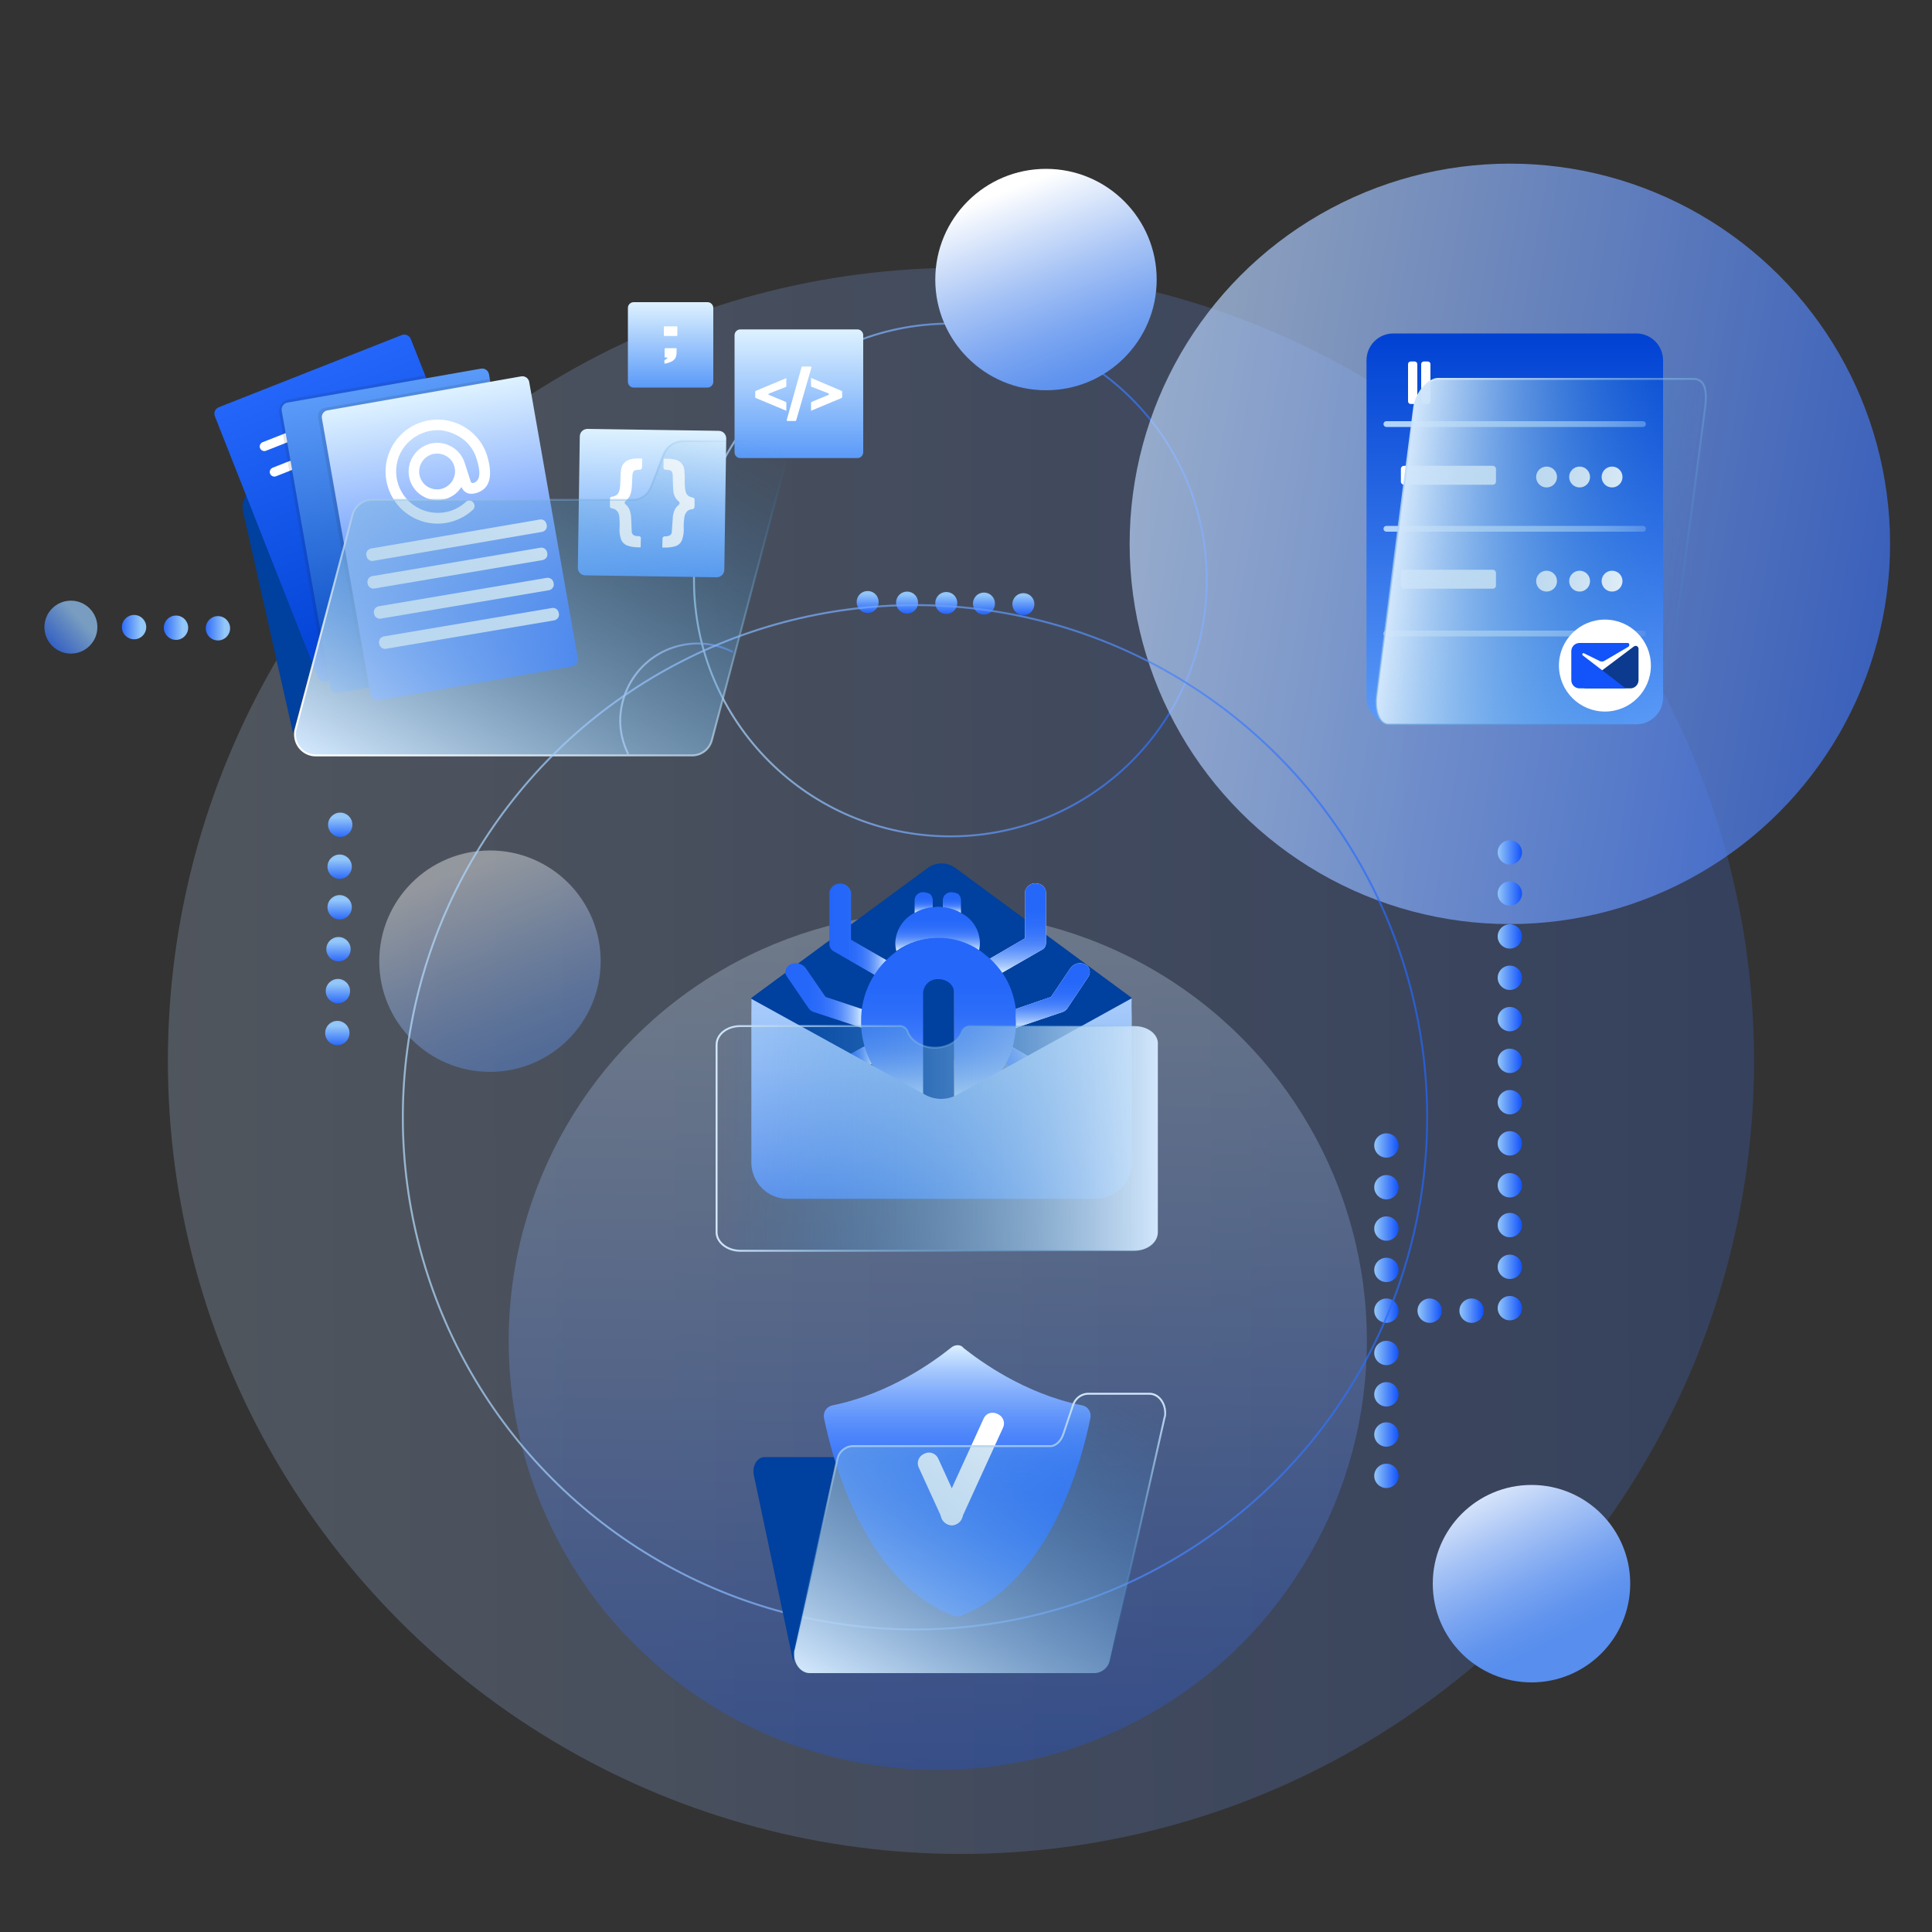 <?xml version="1.0" encoding="utf-8"?>
<!-- Generator: Adobe Illustrator 25.4.1, SVG Export Plug-In . SVG Version: 6.00 Build 0)  -->
<svg version="1.1" id="Layer_1" xmlns="http://www.w3.org/2000/svg" xmlns:xlink="http://www.w3.org/1999/xlink" x="0px" y="0px"
	 viewBox="0 0 1000 1000" style="enable-background:new 0 0 1000 1000;" xml:space="preserve">
<rect x="0" y="0" width="1000" height="1000" fill="#333333" stroke="none"/>
<style type="text/css">
	.st0{opacity:0.21;fill:url(#SVGID_1_);enable-background:new    ;}
	
		.st1{opacity:0.72;fill:none;stroke:url(#SVGID_00000148653721992887743750000003275262265254790032_);stroke-miterlimit:10;enable-background:new    ;}
	.st2{opacity:0.68;fill:url(#SVGID_00000138568562529005072220000006899103398718547901_);enable-background:new    ;}
	.st3{fill:url(#SVGID_00000169557114773969894730000003561098423705060510_);}
	.st4{fill:url(#SVGID_00000101814041103248507440000017741547615548064440_);}
	
		.st5{fill:none;stroke:url(#SVGID_00000047782075936542491660000015998178757602593951_);stroke-width:3;stroke-linecap:round;stroke-linejoin:round;}
	
		.st6{fill:none;stroke:url(#SVGID_00000028312757824124234960000009911361455680564874_);stroke-width:3;stroke-linecap:round;stroke-linejoin:round;}
	
		.st7{fill:none;stroke:url(#SVGID_00000127733815394306390740000015780450979786724024_);stroke-width:3;stroke-linecap:round;stroke-linejoin:round;}
	.st8{fill:url(#SVGID_00000103948612147533531070000014658673558667132335_);}
	.st9{fill:url(#SVGID_00000120556145425558607850000004529331748319977886_);}
	.st10{fill:url(#SVGID_00000081606614889929964900000006632027402957040810_);}
	.st11{fill:#FFFFFF;}
	
		.st12{fill:url(#SVGID_00000172402765162424780770000012444870210008302208_);stroke:url(#SVGID_00000090983117507033940130000006214256542134369171_);stroke-miterlimit:10;}
	.st13{fill:url(#SVGID_00000065772955846505588290000006750791351634910131_);}
	.st14{fill:url(#SVGID_00000171719480795789362440000011820503287228851630_);}
	.st15{fill:url(#SVGID_00000159461900019129267460000009176193556464580006_);}
	.st16{fill:url(#SVGID_00000132775691440471101490000009781959073845293499_);}
	.st17{fill:url(#SVGID_00000141450600680912518190000013993667679213808310_);}
	.st18{fill:url(#SVGID_00000147902108234665988690000008136614461020179383_);}
	.st19{fill:url(#SVGID_00000040533211717142779540000006364239601569736601_);}
	.st20{fill:url(#SVGID_00000092433480014033502860000004271042152263347122_);}
	.st21{fill:url(#SVGID_00000175282272130411027830000015553171790252342694_);}
	.st22{fill:url(#SVGID_00000041260375616270050890000003346642994402809986_);}
	.st23{fill:url(#SVGID_00000036249290462512038900000013369158437355533465_);}
	.st24{opacity:0.72;fill:url(#SVGID_00000109021882634399084020000015600400411166008248_);enable-background:new    ;}
	.st25{fill:#00409E;}
	.st26{opacity:0.2;fill:#1D1D1B;enable-background:new    ;}
	.st27{fill:url(#SVGID_00000183225079290830876380000001801663919321717139_);}
	.st28{opacity:0.11;fill:#1D1D1B;enable-background:new    ;}
	.st29{fill:url(#SVGID_00000183249537919386665360000008155817759916555945_);}
	.st30{fill:url(#SVGID_00000142138071821779698830000011057707626680254088_);}
	.st31{fill:url(#SVGID_00000126311493833024518960000010746363563248110263_);}
	.st32{fill:url(#SVGID_00000010297285721232300260000000401908613688816260_);}
	.st33{fill:url(#SVGID_00000116235472294223694890000013310903146928517818_);}
	
		.st34{fill:url(#SVGID_00000114067471020005277890000018263698567426689416_);stroke:url(#SVGID_00000116224885313366216350000017752580702714528912_);stroke-miterlimit:10;}
	
		.st35{opacity:0.67;fill:none;stroke:url(#SVGID_00000039111844121814071200000015918018838678128273_);stroke-linecap:round;stroke-linejoin:round;enable-background:new    ;}
	.st36{opacity:0.27;fill:url(#SVGID_00000127722357889932618960000007849150974089440699_);enable-background:new    ;}
	.st37{fill:url(#SVGID_00000145748058470330898470000000224679615916442025_);}
	.st38{fill:url(#SVGID_00000178904801750266021000000011027424999067159993_);}
	.st39{fill:url(#SVGID_00000005967867311544514400000009642895694036939704_);}
	.st40{fill:url(#SVGID_00000054255849075073938430000011717049947249742011_);}
	.st41{fill:url(#SVGID_00000042006873508658213960000001147007900852946818_);}
	.st42{fill:url(#SVGID_00000066504793680506218240000008932347511364840362_);}
	.st43{fill:url(#SVGID_00000029738101212657576370000002303143199568580530_);}
	.st44{fill:url(#SVGID_00000127750518847400100850000008951524887181093777_);}
	.st45{fill:url(#SVGID_00000025407247730987958470000002013067006992748195_);}
	.st46{fill:url(#SVGID_00000062157350831362825920000009412873422001175938_);}
	.st47{fill:url(#SVGID_00000094587932792593546690000005845371992439785132_);}
	.st48{fill:url(#SVGID_00000173153525096639713520000017335599203696279735_);}
	.st49{fill:url(#SVGID_00000098904879060646211510000010777214784040690616_);}
	.st50{fill:url(#SVGID_00000080912878390539569150000004771065968999059628_);}
	.st51{fill:url(#SVGID_00000057850342351547421940000001741219313666968194_);}
	.st52{fill:url(#SVGID_00000048460392471333985260000011050733772864468360_);}
	.st53{fill:url(#SVGID_00000095301910084760232600000014819906863680717706_);}
	.st54{fill:url(#SVGID_00000070089742405238276310000009586423870150832568_);}
	.st55{fill:url(#SVGID_00000002358473179603389880000009026319696073465533_);}
	.st56{fill:url(#SVGID_00000170261776799944246150000014652342361229747112_);}
	.st57{fill:url(#SVGID_00000152946207929382854120000002787103645630487428_);}
	.st58{fill:url(#SVGID_00000171682543204861311930000016831829649105392558_);}
	.st59{fill:url(#SVGID_00000124862433370044364200000002444700045218540696_);}
	.st60{fill:url(#SVGID_00000119836968975292608320000015569075157412120976_);}
	.st61{fill:url(#SVGID_00000019678877308427295210000013625783817428636094_);}
	.st62{opacity:0.4;fill:url(#SVGID_00000114071832072816211810000007670901227886399131_);enable-background:new    ;}
	.st63{fill:url(#SVGID_00000060748437716779363230000011553223924871400377_);}
	.st64{fill:url(#SVGID_00000158730104678318601980000003978424772046053285_);}
	.st65{fill:url(#SVGID_00000088836209579100074720000015138868435175031447_);}
	.st66{fill:url(#SVGID_00000031196398603130082610000000211892625557409214_);}
	.st67{fill:url(#SVGID_00000088107724286607180590000013498029668984984470_);}
	
		.st68{opacity:0.72;fill:none;stroke:url(#SVGID_00000094613788143344490730000005193141127214129829_);stroke-miterlimit:10;enable-background:new    ;}
	.st69{fill:url(#SVGID_00000119821495993803109230000016575209798669216669_);}
	.st70{fill:url(#SVGID_00000150792679818768645910000001193250092533228454_);}
	.st71{fill:url(#SVGID_00000051369787829555637740000016247781526960984464_);}
	.st72{fill:url(#SVGID_00000013914294674903571980000013026565551710748075_);}
	.st73{fill:url(#SVGID_00000158720127044262612140000002143695569085557687_);}
	.st74{fill:url(#SVGID_00000062175770415955081780000007537723161534157468_);}
	.st75{fill:url(#SVGID_00000048495352066046799700000003728163314486796466_);}
	.st76{fill:url(#SVGID_00000027593533662896370040000012469797930681459135_);}
	.st77{fill:url(#SVGID_00000053543646177973929350000007342373636453089428_);}
	.st78{fill:url(#SVGID_00000183249180555720492240000005358333570855252401_);}
	.st79{fill:url(#SVGID_00000163768383592033466910000013126903875606498995_);}
	.st80{fill:url(#SVGID_00000176728240954140872710000015464999852200615097_);}
	
		.st81{fill:url(#SVGID_00000081645680066082544910000017789185312323880126_);stroke:url(#SVGID_00000064331049606242341110000014779139541958967720_);stroke-miterlimit:10;}
	
		.st82{fill:url(#SVGID_00000129169445698508110110000018314190194551210641_);stroke:url(#SVGID_00000084515099444828796530000015792046064105821603_);stroke-miterlimit:10;}
	.st83{fill:#0C3A8E;}
	.st84{fill:#1253FA;}
</style>
<linearGradient id="SVGID_1_" gradientUnits="userSpaceOnUse" x1="-242.965" y1="1261.645" x2="-901.515" y2="121.005" gradientTransform="matrix(-0.5 0.87 -0.87 -0.5 858.78 1392.51)">
	<stop  offset="0" style="stop-color:#DEF2FF"/>
	<stop  offset="1" style="stop-color:#1253FA"/>
</linearGradient>
<circle class="st0" cx="497.4" cy="549.1" r="410.5"/>
<linearGradient id="SVGID_00000007407056324826821120000013505837200085084852_" gradientUnits="userSpaceOnUse" x1="358.69" y1="611.42" x2="625.05" y2="611.42" gradientTransform="matrix(1 0 0 1 0 -311.26)">
	<stop  offset="1.000000e-02" style="stop-color:#B6DCFC"/>
	<stop  offset="1" style="stop-color:#2366F9"/>
</linearGradient>
<circle style="opacity:0.72;fill:none;stroke:url(#SVGID_00000007407056324826821120000013505837200085084852_);stroke-miterlimit:10;enable-background:new    ;" cx="491.9" cy="300.2" r="132.7"/>
<linearGradient id="SVGID_00000144306859312508555530000000531881349202289341_" gradientUnits="userSpaceOnUse" x1="-851.695" y1="217.004" x2="-1167.465" y2="-329.937" gradientTransform="matrix(-0.64 0.77 -0.77 -0.64 113.27 1026.37)">
	<stop  offset="0" style="stop-color:#DEF2FF"/>
	<stop  offset="1" style="stop-color:#1253FA"/>
</linearGradient>
<circle style="opacity:0.68;fill:url(#SVGID_00000144306859312508555530000000531881349202289341_);enable-background:new    ;" cx="781.5" cy="281.5" r="196.8"/>
<linearGradient id="SVGID_00000025410849446077775770000010724038088596278684_" gradientUnits="userSpaceOnUse" x1="777.05" y1="-103.88" x2="781.92" y2="-103.88" gradientTransform="matrix(1 0 0 1 0 302)">
	<stop  offset="1.000000e-02" style="stop-color:#B1D3FC"/>
	<stop  offset="0.29" style="stop-color:#AED1FC"/>
	<stop  offset="0.49" style="stop-color:#A5CAFA"/>
	<stop  offset="0.65" style="stop-color:#96BEF7"/>
	<stop  offset="0.81" style="stop-color:#80ADF4"/>
	<stop  offset="0.95" style="stop-color:#6498EF"/>
	<stop  offset="1" style="stop-color:#588EED"/>
</linearGradient>
<path style="fill:url(#SVGID_00000025410849446077775770000010724038088596278684_);" d="M778.5,187.1h2c0.8,0,1.4,0.6,1.4,1.4v19.2
	c0,0.8-0.6,1.4-1.4,1.4h-2c-0.8,0-1.4-0.6-1.4-1.4v-19.2C777,187.7,777.7,187.1,778.5,187.1z"/>
<linearGradient id="SVGID_00000016792010072228440760000007727400528557178519_" gradientUnits="userSpaceOnUse" x1="783.98" y1="-129.41" x2="783.98" y2="72.87" gradientTransform="matrix(1 0 0 1 0 302)">
	<stop  offset="0" style="stop-color:#0041D3"/>
	<stop  offset="1" style="stop-color:#5A9AF9"/>
</linearGradient>
<path style="fill:url(#SVGID_00000016792010072228440760000007727400528557178519_);" d="M721.2,172.6h125.7
	c7.7,0,13.9,6.2,13.9,13.9V361c0,7.7-6.2,13.9-13.9,13.9H721.2c-7.7,0-13.9-6.2-13.9-13.9V186.5
	C707.3,178.8,713.5,172.6,721.2,172.6z"/>
<linearGradient id="SVGID_00000054263499442969983590000006808211766726384292_" gradientUnits="userSpaceOnUse" x1="716.07" y1="-82.47" x2="851.88" y2="-82.47" gradientTransform="matrix(1 0 0 1 0 302)">
	<stop  offset="1.000000e-02" style="stop-color:#B1D3FC"/>
	<stop  offset="0.29" style="stop-color:#AED1FC"/>
	<stop  offset="0.49" style="stop-color:#A5CAFA"/>
	<stop  offset="0.65" style="stop-color:#96BEF7"/>
	<stop  offset="0.81" style="stop-color:#80ADF4"/>
	<stop  offset="0.95" style="stop-color:#6498EF"/>
	<stop  offset="1" style="stop-color:#588EED"/>
</linearGradient>
<line style="fill:none;stroke:url(#SVGID_00000054263499442969983590000006808211766726384292_);stroke-width:3;stroke-linecap:round;stroke-linejoin:round;" x1="717.6" y1="219.5" x2="850.4" y2="219.5"/>
<linearGradient id="SVGID_00000094608636834642423460000003295821161905352363_" gradientUnits="userSpaceOnUse" x1="716.07" y1="-28.28" x2="851.88" y2="-28.28" gradientTransform="matrix(1 0 0 1 0 302)">
	<stop  offset="1.000000e-02" style="stop-color:#B1D3FC"/>
	<stop  offset="0.29" style="stop-color:#AED1FC"/>
	<stop  offset="0.49" style="stop-color:#A5CAFA"/>
	<stop  offset="0.65" style="stop-color:#96BEF7"/>
	<stop  offset="0.81" style="stop-color:#80ADF4"/>
	<stop  offset="0.95" style="stop-color:#6498EF"/>
	<stop  offset="1" style="stop-color:#588EED"/>
</linearGradient>
<line style="fill:none;stroke:url(#SVGID_00000094608636834642423460000003295821161905352363_);stroke-width:3;stroke-linecap:round;stroke-linejoin:round;" x1="717.6" y1="273.7" x2="850.4" y2="273.7"/>
<linearGradient id="SVGID_00000135652685304847072600000013260947180610139530_" gradientUnits="userSpaceOnUse" x1="716.07" y1="25.92" x2="851.88" y2="25.92" gradientTransform="matrix(1 0 0 1 0 302)">
	<stop  offset="1.000000e-02" style="stop-color:#B1D3FC"/>
	<stop  offset="0.29" style="stop-color:#AED1FC"/>
	<stop  offset="0.49" style="stop-color:#A5CAFA"/>
	<stop  offset="0.65" style="stop-color:#96BEF7"/>
	<stop  offset="0.81" style="stop-color:#80ADF4"/>
	<stop  offset="0.95" style="stop-color:#6498EF"/>
	<stop  offset="1" style="stop-color:#588EED"/>
</linearGradient>
<line style="fill:none;stroke:url(#SVGID_00000135652685304847072600000013260947180610139530_);stroke-width:3;stroke-linecap:round;stroke-linejoin:round;" x1="717.6" y1="327.9" x2="850.4" y2="327.9"/>
<linearGradient id="SVGID_00000100372255855016505540000008319417638723385492_" gradientUnits="userSpaceOnUse" x1="817.18" y1="47.34" x2="822.04" y2="47.34" gradientTransform="matrix(1 0 0 1 0 302)">
	<stop  offset="1.000000e-02" style="stop-color:#B1D3FC"/>
	<stop  offset="0.29" style="stop-color:#AED1FC"/>
	<stop  offset="0.49" style="stop-color:#A5CAFA"/>
	<stop  offset="0.65" style="stop-color:#96BEF7"/>
	<stop  offset="0.81" style="stop-color:#80ADF4"/>
	<stop  offset="0.95" style="stop-color:#6498EF"/>
	<stop  offset="1" style="stop-color:#588EED"/>
</linearGradient>
<path style="fill:url(#SVGID_00000100372255855016505540000008319417638723385492_);" d="M818.6,338.3h2c0.8,0,1.4,0.6,1.4,1.4v19.2
	c0,0.8-0.6,1.4-1.4,1.4h-2c-0.8,0-1.4-0.6-1.4-1.4v-19.2C817.2,339,817.8,338.3,818.6,338.3z"/>
<linearGradient id="SVGID_00000120538786342997380910000017244525925551699090_" gradientUnits="userSpaceOnUse" x1="823.95" y1="47.34" x2="828.82" y2="47.34" gradientTransform="matrix(1 0 0 1 0 302)">
	<stop  offset="1.000000e-02" style="stop-color:#B1D3FC"/>
	<stop  offset="0.29" style="stop-color:#AED1FC"/>
	<stop  offset="0.49" style="stop-color:#A5CAFA"/>
	<stop  offset="0.65" style="stop-color:#96BEF7"/>
	<stop  offset="0.81" style="stop-color:#80ADF4"/>
	<stop  offset="0.95" style="stop-color:#6498EF"/>
	<stop  offset="1" style="stop-color:#588EED"/>
</linearGradient>
<path style="fill:url(#SVGID_00000120538786342997380910000017244525925551699090_);" d="M825.4,338.3h2c0.8,0,1.4,0.6,1.4,1.4v19.2
	c0,0.8-0.6,1.4-1.4,1.4h-2c-0.8,0-1.4-0.6-1.4-1.4v-19.2C824,339,824.6,338.3,825.4,338.3z"/>
<linearGradient id="SVGID_00000070836197525040497690000014343675192079552695_" gradientUnits="userSpaceOnUse" x1="830.72" y1="47.34" x2="835.59" y2="47.34" gradientTransform="matrix(1 0 0 1 0 302)">
	<stop  offset="1.000000e-02" style="stop-color:#B1D3FC"/>
	<stop  offset="0.29" style="stop-color:#AED1FC"/>
	<stop  offset="0.49" style="stop-color:#A5CAFA"/>
	<stop  offset="0.65" style="stop-color:#96BEF7"/>
	<stop  offset="0.81" style="stop-color:#80ADF4"/>
	<stop  offset="0.95" style="stop-color:#6498EF"/>
	<stop  offset="1" style="stop-color:#588EED"/>
</linearGradient>
<path style="fill:url(#SVGID_00000070836197525040497690000014343675192079552695_);" d="M832.1,338.3h2c0.8,0,1.4,0.6,1.4,1.4v19.2
	c0,0.8-0.6,1.4-1.4,1.4h-2c-0.8,0-1.4-0.6-1.4-1.4v-19.2C830.7,339,831.4,338.3,832.1,338.3z"/>
<path class="st11" d="M730.2,187.1h2c0.8,0,1.4,0.6,1.4,1.4v19.2c0,0.8-0.6,1.4-1.4,1.4h-2c-0.8,0-1.4-0.6-1.4-1.4v-19.2
	C728.8,187.7,729.4,187.1,730.2,187.1z"/>
<path class="st11" d="M737,187.1h2c0.8,0,1.4,0.6,1.4,1.4v19.2c0,0.8-0.6,1.4-1.4,1.4h-2c-0.8,0-1.4-0.6-1.4-1.4v-19.2
	C735.6,187.7,736.2,187.1,737,187.1z"/>
<circle class="st11" cx="817.6" cy="246.9" r="5.4"/>
<circle class="st11" cx="834.4" cy="246.9" r="5.4"/>
<circle class="st11" cx="800.5" cy="246.9" r="5.4"/>
<path class="st11" d="M726.8,241.1h45.8c0.9,0,1.7,0.7,1.7,1.6v6.6c0,0.9-0.7,1.6-1.7,1.6h-45.8c-0.9,0-1.7-0.7-1.7-1.6v-6.6
	C725.1,241.8,725.8,241.1,726.8,241.1z"/>
<circle class="st11" cx="817.6" cy="300.8" r="5.4"/>
<circle class="st11" cx="834.4" cy="300.8" r="5.4"/>
<circle class="st11" cx="800.5" cy="300.8" r="5.4"/>
<path class="st11" d="M726.8,294.9h45.8c0.9,0,1.7,0.7,1.7,1.6v6.6c0,0.9-0.7,1.6-1.7,1.6h-45.8c-0.9,0-1.7-0.7-1.7-1.6v-6.6
	C725.1,295.6,725.8,294.9,726.8,294.9z"/>
<linearGradient id="SVGID_00000030471372924246153720000015657572706027610014_" gradientUnits="userSpaceOnUse" x1="-1279.17" y1="-408.18" x2="-1429.723" y2="-408.18" gradientTransform="matrix(-1 0 -0.13 1 -609.77 693.67)">
	<stop  offset="0" style="stop-color:#D2E7FC"/>
	<stop  offset="0.31" style="stop-color:#97C4E9;stop-opacity:0.66"/>
	<stop  offset="0.65" style="stop-color:#5AA0D5;stop-opacity:0.31"/>
	<stop  offset="0.88" style="stop-color:#348AC9;stop-opacity:9.000000e-02"/>
	<stop  offset="1" style="stop-color:#2581C4;stop-opacity:0"/>
</linearGradient>
<linearGradient id="SVGID_00000081605819069333240210000010829833603561279650_" gradientUnits="userSpaceOnUse" x1="-1271.578" y1="-481.657" x2="-1438.106" y2="-334.409" gradientTransform="matrix(-1 0 -0.13 1 -609.77 693.67)">
	<stop  offset="0" style="stop-color:#D2E7FC"/>
	<stop  offset="0.31" style="stop-color:#97C4E9;stop-opacity:0.66"/>
	<stop  offset="0.65" style="stop-color:#5AA0D5;stop-opacity:0.31"/>
	<stop  offset="0.88" style="stop-color:#348AC9;stop-opacity:9.000000e-02"/>
	<stop  offset="1" style="stop-color:#2581C4;stop-opacity:0"/>
</linearGradient>
<path style="fill:url(#SVGID_00000030471372924246153720000015657572706027610014_);stroke:url(#SVGID_00000081605819069333240210000010829833603561279650_);stroke-miterlimit:10;" d="
	M744.3,196.1h132.1c6.4,0,7.2,6.6,6.2,14.7L863,360.2c-1.1,8.1-5.6,14.7-10,14.7H718.7c-4.5,0-7.2-6.6-6.2-14.7l19.5-149.4
	C733.2,202.7,739.8,196.1,744.3,196.1z"/>
<linearGradient id="SVGID_00000049210719215779229200000000644183646380195740_" gradientUnits="userSpaceOnUse" x1="483.86" y1="2.696" x2="471.322" y2="2.876" gradientTransform="matrix(1 1.000000e-02 -1.000000e-02 1 -367.6 317.63)">
	<stop  offset="0" style="stop-color:#93C6F9"/>
	<stop  offset="1" style="stop-color:#1253FA"/>
</linearGradient>
<circle style="fill:url(#SVGID_00000049210719215779229200000000644183646380195740_);" cx="112.8" cy="325.2" r="6.3"/>
<linearGradient id="SVGID_00000081614020100810772730000014202898826083717288_" gradientUnits="userSpaceOnUse" x1="462.159" y1="2.613" x2="449.621" y2="2.793" gradientTransform="matrix(1 1.000000e-02 -1.000000e-02 1 -367.6 317.63)">
	<stop  offset="0" style="stop-color:#93C6F9"/>
	<stop  offset="1" style="stop-color:#1253FA"/>
</linearGradient>
<circle style="fill:url(#SVGID_00000081614020100810772730000014202898826083717288_);" cx="91.1" cy="324.9" r="6.3"/>
<linearGradient id="SVGID_00000098219430184724724710000017278610413858468997_" gradientUnits="userSpaceOnUse" x1="440.447" y1="2.521" x2="427.909" y2="2.7" gradientTransform="matrix(1 1.000000e-02 -1.000000e-02 1 -367.6 317.63)">
	<stop  offset="0" style="stop-color:#93C6F9"/>
	<stop  offset="1" style="stop-color:#1253FA"/>
</linearGradient>
<circle style="fill:url(#SVGID_00000098219430184724724710000017278610413858468997_);" cx="69.4" cy="324.6" r="6.3"/>
<linearGradient id="SVGID_00000035505326437393377020000015517731271512994962_" gradientUnits="userSpaceOnUse" x1="548.244" y1="2.962" x2="535.706" y2="3.143" gradientTransform="matrix(1 1.000000e-02 -1.000000e-02 1 -367.6 317.63)">
	<stop  offset="0" style="stop-color:#93C6F9"/>
	<stop  offset="1" style="stop-color:#1253FA"/>
</linearGradient>
<circle style="fill:url(#SVGID_00000035505326437393377020000015517731271512994962_);" cx="177.2" cy="326.1" r="6.3"/>
<linearGradient id="SVGID_00000156546607163823452690000000220155947858498688_" gradientUnits="userSpaceOnUse" x1="526.523" y1="2.88" x2="513.985" y2="3.06" gradientTransform="matrix(1 1.000000e-02 -1.000000e-02 1 -367.6 317.63)">
	<stop  offset="0" style="stop-color:#93C6F9"/>
	<stop  offset="1" style="stop-color:#1253FA"/>
</linearGradient>
<circle style="fill:url(#SVGID_00000156546607163823452690000000220155947858498688_);" cx="155.5" cy="325.8" r="6.3"/>
<linearGradient id="SVGID_00000100378719435524038630000008010203072234594465_" gradientUnits="userSpaceOnUse" x1="267.462" y1="702.75" x2="254.924" y2="702.929" gradientTransform="matrix(1.000000e-02 -1 1 1.000000e-02 -530.22 748.06)">
	<stop  offset="0" style="stop-color:#93C6F9"/>
	<stop  offset="1" style="stop-color:#1253FA"/>
</linearGradient>
<circle style="fill:url(#SVGID_00000100378719435524038630000008010203072234594465_);" cx="175.2" cy="491.3" r="6.3"/>
<linearGradient id="SVGID_00000009581141566160134020000017710119441604767136_" gradientUnits="userSpaceOnUse" x1="245.76" y1="702.657" x2="233.222" y2="702.837" gradientTransform="matrix(1.000000e-02 -1 1 1.000000e-02 -530.22 748.06)">
	<stop  offset="0" style="stop-color:#93C6F9"/>
	<stop  offset="1" style="stop-color:#1253FA"/>
</linearGradient>
<circle style="fill:url(#SVGID_00000009581141566160134020000017710119441604767136_);" cx="174.9" cy="513" r="6.3"/>
<linearGradient id="SVGID_00000003799706605999035510000002482781622828129215_" gradientUnits="userSpaceOnUse" x1="224.039" y1="702.564" x2="211.501" y2="702.744" gradientTransform="matrix(1.000000e-02 -1 1 1.000000e-02 -530.22 748.06)">
	<stop  offset="0" style="stop-color:#93C6F9"/>
	<stop  offset="1" style="stop-color:#1253FA"/>
</linearGradient>
<circle style="fill:url(#SVGID_00000003799706605999035510000002482781622828129215_);" cx="174.6" cy="534.7" r="6.3"/>
<linearGradient id="SVGID_00000001625113794004626490000001228012080832356790_" gradientUnits="userSpaceOnUse" x1="331.836" y1="703.016" x2="319.297" y2="703.196" gradientTransform="matrix(1.000000e-02 -1 1 1.000000e-02 -530.22 748.06)">
	<stop  offset="0" style="stop-color:#93C6F9"/>
	<stop  offset="1" style="stop-color:#1253FA"/>
</linearGradient>
<circle style="fill:url(#SVGID_00000001625113794004626490000001228012080832356790_);" cx="176.1" cy="426.9" r="6.3"/>
<linearGradient id="SVGID_00000039833965002420872140000012035963596438111384_" gradientUnits="userSpaceOnUse" x1="310.124" y1="702.923" x2="297.586" y2="703.103" gradientTransform="matrix(1.000000e-02 -1 1 1.000000e-02 -530.22 748.06)">
	<stop  offset="0" style="stop-color:#93C6F9"/>
	<stop  offset="1" style="stop-color:#1253FA"/>
</linearGradient>
<circle style="fill:url(#SVGID_00000039833965002420872140000012035963596438111384_);" cx="175.8" cy="448.6" r="6.3"/>
<linearGradient id="SVGID_00000161617772017933268820000001443289274699010223_" gradientUnits="userSpaceOnUse" x1="289.083" y1="703.133" x2="276.545" y2="703.313" gradientTransform="matrix(1.000000e-02 -1 1 1.000000e-02 -530.22 748.06)">
	<stop  offset="0" style="stop-color:#93C6F9"/>
	<stop  offset="1" style="stop-color:#1253FA"/>
</linearGradient>
<circle style="fill:url(#SVGID_00000161617772017933268820000001443289274699010223_);" cx="175.8" cy="469.6" r="6.3"/>
<linearGradient id="SVGID_00000155142098973453664490000008963905343412271762_" gradientUnits="userSpaceOnUse" x1="658.268" y1="457.649" x2="681.328" y2="442.89" gradientTransform="matrix(-0.99 0.17 -0.17 -0.99 770.58 661.73)">
	<stop  offset="0" style="stop-color:#93C6F9"/>
	<stop  offset="1" style="stop-color:#1253FA"/>
</linearGradient>
<circle style="opacity:0.72;fill:url(#SVGID_00000155142098973453664490000008963905343412271762_);enable-background:new    ;" cx="36.7" cy="324.6" r="13.7"/>
<path class="st25" d="M179.9,276.7c1.5-5.7,2.5-10.3,4.5-13.4l-2.1-10.1h-49.1c-5,0-8.7,5.8-7.4,11.6l25.9,114.8"/>
<path class="st26" d="M182.2,253.2l2.1,10.1c-0.8,1.3-1.5,2.7-1.9,4.1c0,1-3.2-14.2-3.2-14.2H182.2z"/>
<linearGradient id="SVGID_00000016055671879420771880000005324991658261908115_" gradientUnits="userSpaceOnUse" x1="268.321" y1="233.713" x2="268.321" y2="81.283" gradientTransform="matrix(0.93 -0.367 0.367 0.93 -118.891 214.934)">
	<stop  offset="0" style="stop-color:#0041D3"/>
	<stop  offset="1" style="stop-color:#2366F9"/>
</linearGradient>
<path style="fill:url(#SVGID_00000016055671879420771880000005324991658261908115_);" d="M113.2,210.8l94.8-37.4
	c1.8-0.7,3.8,0.2,4.6,2l53.4,135.3c0.7,1.8-0.2,3.8-2,4.6l-94.8,37.4c-1.8,0.7-3.8-0.2-4.6-2l-53.4-135.3
	C110.5,213.5,111.4,211.5,113.2,210.8z"/>
<path class="st11" d="M135.9,228.9l66.7-26.3c1.2-0.5,2.6,0.1,3.1,1.3l0,0c0.5,1.2-0.1,2.6-1.3,3.1l-66.7,26.3
	c-1.2,0.5-2.6-0.1-3.1-1.3h0C134.1,230.8,134.7,229.4,135.9,228.9z"/>
<path class="st11" d="M141.1,242.1l66.7-26.3c1.2-0.5,2.6,0.1,3.1,1.3l0,0c0.5,1.2-0.1,2.6-1.3,3.1l-66.7,26.3
	c-1.2,0.5-2.6-0.1-3.1-1.3v0C139.3,244,139.9,242.6,141.1,242.1z"/>
<path class="st28" d="M168.7,352.1l70.5-12.4c3.4-0.6,5.6-3.8,5.1-7.2l-23.8-136.8l-0.5-1.4l-70.5,12.4c-3.4,0.6-5.6,3.8-5,7.2
	L168.7,352.1z"/>
<linearGradient id="SVGID_00000127011241935970035570000014072055391861690046_" gradientUnits="userSpaceOnUse" x1="252.263" y1="104.228" x2="252.263" y2="-48.202" gradientTransform="matrix(0.985 -0.173 0.173 0.985 -41.257 290.726)">
	<stop  offset="0" style="stop-color:#0044BC"/>
	<stop  offset="1" style="stop-color:#5A9AF9"/>
</linearGradient>
<path style="fill:url(#SVGID_00000127011241935970035570000014072055391861690046_);" d="M148.7,208.4L249,190.8
	c1.9-0.3,3.7,0.9,4.1,2.9l25.2,143.2c0.3,1.9-0.9,3.7-2.9,4.1l-100.3,17.6c-1.9,0.3-3.7-0.9-4.1-2.9l-25.2-143.2
	C145.5,210.6,146.8,208.8,148.7,208.4z"/>
<path class="st28" d="M168.1,211.1l85.5-15l0,0l24.6,140.1c0.4,2.3-1.1,4.5-3.4,4.9c0,0,0,0,0,0l0,0l-85.5,15l0,0l-24.6-140
	C164.2,213.8,165.8,211.6,168.1,211.1C168.1,211.1,168.1,211.1,168.1,211.1L168.1,211.1z"/>
<linearGradient id="SVGID_00000124148402741647204970000005581933903746130347_" gradientUnits="userSpaceOnUse" x1="272.084" y1="111.748" x2="272.084" y2="-40.682" gradientTransform="matrix(0.985 -0.173 0.173 0.985 -41.254 290.727)">
	<stop  offset="0" style="stop-color:#1253FA"/>
	<stop  offset="1" style="stop-color:#DEF2FF"/>
</linearGradient>
<path style="fill:url(#SVGID_00000124148402741647204970000005581933903746130347_);" d="M169.5,212.4l100.3-17.6
	c1.9-0.3,3.7,0.9,4.1,2.8l25.2,143.2c0.3,1.9-0.9,3.7-2.9,4.1l-100.3,17.6c-1.9,0.3-3.7-0.9-4.1-2.9l-25.2-143.2
	C166.3,214.6,167.6,212.7,169.5,212.4z"/>
<linearGradient id="SVGID_00000150816144951676866640000012920359783034256526_" gradientUnits="userSpaceOnUse" x1="59.87" y1="-176.5" x2="126.39" y2="-176.5" gradientTransform="matrix(6.123234e-17 -1 -1 -6.123234e-17 236.93 296.95)">
	<stop  offset="0" style="stop-color:#5A9AF9"/>
	<stop  offset="1" style="stop-color:#DEF2FF"/>
</linearGradient>
<path style="fill:url(#SVGID_00000150816144951676866640000012920359783034256526_);" d="M380.2,234.1v-60.6c0-1.6,1.3-3,3-3h60.6
	c1.6,0,3,1.3,3,3v60.6c0,1.6-1.3,3-3,3h-60.6C381.5,237.1,380.2,235.8,380.2,234.1z"/>
<path class="st11" d="M407,212.6l-15.8-6.6c-0.2-0.1-0.3-0.2-0.3-0.4v-2.9c0-0.2,0.1-0.3,0.3-0.4l15.8-6.6v4.2
	c0,0.2-0.1,0.3-0.3,0.4l-8.7,3.4c-0.2,0.1-0.3,0.3-0.2,0.5c0,0.1,0.1,0.2,0.2,0.2l8.7,3.6c0.2,0.1,0.3,0.2,0.3,0.4L407,212.6z"/>
<path class="st11" d="M407.6,217.9h4.1c0.2,0,0.3-0.1,0.4-0.3l7.9-27.4c0.1-0.2-0.1-0.4-0.3-0.5c0,0-0.1,0-0.1,0h-4.3
	c-0.2,0-0.3,0.1-0.4,0.3l-7.7,27.4c-0.1,0.2,0.1,0.4,0.3,0.5C407.5,217.9,407.6,217.9,407.6,217.9z"/>
<path class="st11" d="M419.8,212.6l15.8-6.6c0.2-0.1,0.3-0.2,0.3-0.4v-2.9c0-0.2-0.1-0.3-0.3-0.4l-15.8-6.7v4.2
	c0,0.2,0.1,0.3,0.3,0.4l8.7,3.4c0.2,0.1,0.3,0.3,0.2,0.6c0,0.1-0.1,0.2-0.2,0.2l-8.7,3.6c-0.2,0.1-0.3,0.2-0.3,0.4L419.8,212.6z"/>
<linearGradient id="SVGID_00000121266325324512858770000000431470186021087112_" gradientUnits="userSpaceOnUse" x1="5.921385e-02" y1="-109.195" x2="75.929" y2="-109.195" gradientTransform="matrix(1.413665e-02 -1 -1 -1.413665e-02 227.749 296.786)">
	<stop  offset="0" style="stop-color:#5A9AF9"/>
	<stop  offset="1" style="stop-color:#DEF2FF"/>
</linearGradient>
<path style="fill:url(#SVGID_00000121266325324512858770000000431470186021087112_);" d="M299.1,293.8l1-67.9c0-2.2,1.8-3.9,4-3.9
	l67.9,1c2.2,0,3.9,1.8,3.9,4l-1,67.9c0,2.2-1.8,3.9-4,3.9l-67.9-1C300.8,297.8,299,296,299.1,293.8z"/>
<path class="st11" d="M315.7,261.9l0-3.8c0-0.5,0.5-1,1-1c1.1-0.1,2.2-0.6,3-1.4c0.9-1,1.4-3.3,1.4-6.8c0-2,0.1-4,0.4-6
	c0.2-1.2,0.7-2.3,1.5-3.2c0.8-0.9,1.8-1.5,3-1.9c1.7-0.4,3.4-0.6,5.1-0.5h1.3l-0.1,4.7c0,0.6-0.5,1-1.1,1.1c-1.7,0-2.7,0.3-3.1,0.6
	c-0.6,0.8-0.8,1.8-0.8,2.8c-0.1,3.8-0.3,6.3-0.5,7.4c-0.2,1.1-0.5,2.3-1.1,3.3c-0.5,0.8-1.2,1.6-2,2.2c-0.4,0.3-0.5,0.9-0.2,1.4
	c0.1,0.1,0.1,0.2,0.2,0.2c0.8,0.6,1.4,1.4,1.9,2.3c0.7,1.6,1.1,3.4,1.1,5.2l0.3,7c0.1,0.6,0.5,1.2,1,1.5c0.8,0.4,1.7,0.6,2.7,0.5
	c0.6,0,1.1,0.5,1,1.1l-0.1,4.7h-1.2c-2,0-4-0.3-5.9-1c-1.3-0.5-2.4-1.6-3-2.9c-0.7-2.1-1-4.2-0.8-6.4c0.1-2.1,0-4.2-0.2-6.2
	c-0.2-0.9-0.6-1.8-1.3-2.5c-0.7-0.7-1.6-1.1-2.6-1.2C316,263,315.6,262.5,315.7,261.9z"/>
<path class="st11" d="M358.2,263.6c-1,0-1.9,0.4-2.6,1.1c-0.6,0.7-1.1,1.6-1.3,2.5c-0.3,2.1-0.5,4.2-0.4,6.2c0.1,2.2-0.2,4.3-1,6.4
	c-0.6,1.3-1.7,2.3-3,2.8c-1.9,0.6-3.9,0.9-5.9,0.8h-1.2l0.1-4.7c0-0.6,0.5-1,1.1-1.1c0.9,0.1,1.8-0.1,2.7-0.5c0.5-0.3,0.9-0.9,1-1.5
	l0.5-7c0-1.8,0.4-3.5,1.2-5.1c0.5-0.9,1.2-1.6,2-2.3c0.4-0.4,0.5-1,0.1-1.5c0,0-0.1-0.1-0.1-0.1c-0.8-0.6-1.4-1.3-1.9-2.2
	c-0.5-1-0.9-2.1-1-3.3c-0.1-1.1-0.2-3.6-0.3-7.5c0.1-1-0.1-2-0.7-2.8c-0.4-0.4-1.4-0.6-3.1-0.7c-0.6,0-1-0.5-1-1.1l0.1-4.6h1.3
	c1.7,0,3.5,0.2,5.1,0.6c1.1,0.4,2.2,1,2.9,1.9c0.8,0.9,1.3,2.1,1.4,3.3c0.2,2,0.3,4,0.2,6c0,3.5,0.4,5.8,1.2,6.8
	c0.7,0.8,1.8,1.4,2.9,1.5c0.6,0.1,1,0.5,1,1.1l0,3.8C359.3,263.1,358.8,263.6,358.2,263.6z"/>
<linearGradient id="SVGID_00000143577124070463434750000017751500301104502967_" gradientUnits="userSpaceOnUse" x1="96.34" y1="-110.19" x2="140.48" y2="-110.19" gradientTransform="matrix(6.123234e-17 -1 -1 -6.123234e-17 236.93 296.96)">
	<stop  offset="0" style="stop-color:#5A9AF9"/>
	<stop  offset="1" style="stop-color:#DEF2FF"/>
</linearGradient>
<path style="fill:url(#SVGID_00000143577124070463434750000017751500301104502967_);" d="M325,197.6v-38.2c0-1.6,1.3-3,3-3h38.2
	c1.6,0,3,1.3,3,3v38.2c0,1.6-1.3,3-3,3H328C326.4,200.6,325,199.3,325,197.6z"/>
<path class="st11" d="M350.6,169.4v4c0,0.3-0.2,0.5-0.5,0.5c0,0,0,0,0,0h-6c-0.3,0-0.5-0.2-0.5-0.5c0,0,0,0,0,0v-4
	c0-0.3,0.2-0.5,0.5-0.5h6C350.4,168.9,350.6,169.1,350.6,169.4z M350.2,180.2v2.2c0,1-0.2,2-0.6,2.9c-0.5,0.8-1.3,1.5-2.2,1.9
	c-1.1,0.5-2.3,0.9-3.5,1v-1.8c0.9-0.4,1.4-0.8,1.6-1.4H344v-4.3c0-0.3,0.2-0.5,0.5-0.5H350.2z"/>
<path class="st11" d="M246.8,255.1c-3.8,1.2-6.4,0.2-8-3c-4.4,6.9-13.6,8.9-20.5,4.4c-6.9-4.4-8.9-13.6-4.4-20.5
	c4.4-6.9,13.6-8.9,20.5-4.4c2.9,1.8,5,4.6,6.1,7.9l3.1,9.6c0.1,0.6,0.7,1,1.3,0.9c0,0,0,0,0,0c0.1,0,0.2,0,0.3-0.1
	c3.3-1.1,3.8-5.2,1.5-12.4c-1.6-5.4-5.5-10-10.6-12.4c-2.5-1.3-5.2-2.1-8-2.4c-8.6-0.6-16.8,4-20.8,11.7c-5.3,10.6-1,23.5,9.7,28.8
	c7.9,3.9,17.3,2.7,23.9-3.2c0.3-0.4,0.7-0.6,1.1-0.8c0.7-0.2,1.5-0.2,2.1,0.2c1.2,0.6,1.8,2,1.4,3.3c-0.1,0.5-0.5,1-0.9,1.3
	c-2.8,2.6-6.2,4.5-9.8,5.7c-14.1,4.6-29.3-3.1-33.9-17.3c-4.6-14.1,3.1-29.3,17.3-33.9c14.1-4.6,29.3,3.1,33.9,17.2
	C255.3,246.4,253.6,252.9,246.8,255.1z M223.4,235.2c-1.2,0.4-2.3,1-3.2,1.8c-1.8,1.6-3,3.8-3.2,6.2c-0.1,1.2,0,2.5,0.4,3.7
	c0.4,1.2,1,2.3,1.8,3.2c3.4,3.9,9.3,4.3,13.1,0.9c0,0,0,0,0,0c0.9-0.8,1.7-1.7,2.2-2.8c0.5-1.1,0.9-2.2,1-3.4c0.2-2.5-0.6-5-2.2-6.9
	c-0.8-0.9-1.8-1.6-2.8-2.1c-1.1-0.6-2.2-0.9-3.4-1C225.7,234.7,224.5,234.8,223.4,235.2z"/>
<path class="st11" d="M192.1,283.9l87.3-15c1.7-0.3,3.2,0.8,3.5,2.5l0.1,0.4c0.3,1.7-0.8,3.2-2.5,3.5l-87.3,15
	c-1.7,0.3-3.2-0.8-3.5-2.5l-0.1-0.4C189.3,285.8,190.4,284.2,192.1,283.9z"/>
<path class="st11" d="M192.7,298.2l87-14.7c1.6-0.3,3.2,0.8,3.5,2.5l0.1,0.4c0.3,1.6-0.8,3.2-2.5,3.5l-87,14.7
	c-1.6,0.3-3.2-0.8-3.5-2.5l-0.1-0.4C190,300,191.1,298.4,192.7,298.2z"/>
<path class="st11" d="M196,313.8l87-14.7c1.6-0.3,3.2,0.8,3.5,2.5l0.1,0.4c0.3,1.6-0.8,3.2-2.5,3.5l-87,14.7
	c-1.6,0.3-3.2-0.8-3.5-2.5l-0.1-0.4C193.3,315.6,194.4,314.1,196,313.8z"/>
<path class="st11" d="M198.7,329.4l87-14.7c1.6-0.3,3.2,0.8,3.5,2.5l0.1,0.4c0.3,1.6-0.8,3.2-2.5,3.5l-87,14.7
	c-1.6,0.3-3.2-0.8-3.5-2.5l-0.1-0.4C195.9,331.3,197,329.7,198.7,329.4z"/>
<linearGradient id="SVGID_00000152964334709753855340000003937276464862702721_" gradientUnits="userSpaceOnUse" x1="-973.53" y1="122.213" x2="-1103.421" y2="-102.754" gradientTransform="matrix(-1 0 0 1 -755.44 302)">
	<stop  offset="0" style="stop-color:#D2E7FC"/>
	<stop  offset="0.31" style="stop-color:#97C4E9;stop-opacity:0.66"/>
	<stop  offset="0.65" style="stop-color:#5AA0D5;stop-opacity:0.31"/>
	<stop  offset="0.88" style="stop-color:#348AC9;stop-opacity:9.000000e-02"/>
	<stop  offset="1" style="stop-color:#2581C4;stop-opacity:0"/>
</linearGradient>
<linearGradient id="SVGID_00000180348750032765418440000018313509887879672719_" gradientUnits="userSpaceOnUse" x1="-973.279" y1="122.645" x2="-1103.673" y2="-103.186" gradientTransform="matrix(-1 0 0 1 -755.44 302)">
	<stop  offset="0" style="stop-color:#FFFFFF"/>
	<stop  offset="9.000000e-02" style="stop-color:#F8FBFD;stop-opacity:0.97"/>
	<stop  offset="0.22" style="stop-color:#E5F0F8;stop-opacity:0.88"/>
	<stop  offset="0.38" style="stop-color:#C7DFF0;stop-opacity:0.74"/>
	<stop  offset="0.57" style="stop-color:#9CC6E4;stop-opacity:0.55"/>
	<stop  offset="0.78" style="stop-color:#66A6D6;stop-opacity:0.3"/>
	<stop  offset="1" style="stop-color:#2581C4;stop-opacity:0"/>
</linearGradient>
<path style="fill:url(#SVGID_00000152964334709753855340000003937276464862702721_);stroke:url(#SVGID_00000180348750032765418440000018313509887879672719_);stroke-miterlimit:10;" d="
	M337,251.9l6.5-16.7c1.6-4.1,5.5-6.8,9.9-6.9h42.3c6,0.1,10.7,5,10.6,11c0,0,0,0,0,0c0,0.9-0.1,1.8-0.4,2.7l-37.4,141
	c-1.2,4.7-5.4,8-10.2,8H163.3c-6-0.1-10.7-5-10.6-11c0-0.9,0.1-1.9,0.4-2.8l29.3-110.5c1.2-4.7,5.4-8,10.2-8h134.5
	C331.6,258.8,335.5,256,337,251.9z"/>
<linearGradient id="SVGID_00000137099099787648731720000004426194161327458216_" gradientUnits="userSpaceOnUse" x1="-637.742" y1="-80.278" x2="-674.79" y2="-144.456" gradientTransform="matrix(0 1 -1 0 235.15 1012.16)">
	<stop  offset="1.000000e-02" style="stop-color:#B1D3FC"/>
	<stop  offset="0.29" style="stop-color:#AED1FC"/>
	<stop  offset="0.49" style="stop-color:#A5CAFA"/>
	<stop  offset="0.65" style="stop-color:#96BEF7"/>
	<stop  offset="0.81" style="stop-color:#80ADF4"/>
	<stop  offset="0.95" style="stop-color:#6498EF"/>
	<stop  offset="1" style="stop-color:#588EED"/>
</linearGradient>
<path style="opacity:0.67;fill:none;stroke:url(#SVGID_00000137099099787648731720000004426194161327458216_);stroke-linecap:round;stroke-linejoin:round;enable-background:new    ;" d="
	M379,337.3c-19.9-9.9-44-1.8-53.8,18.1c-2.7,5.4-4.1,11.3-4.2,17.4l0,0c0,6,1.4,11.8,4,17.2"/>
<linearGradient id="SVGID_00000115500938246829208370000005261165913503883697_" gradientUnits="userSpaceOnUse" x1="511.563" y1="1754.011" x2="885.6" y2="1514.48" gradientTransform="matrix(0.529 0.849 0.849 -0.529 -1271.126 973.159)">
	<stop  offset="0" style="stop-color:#DEF2FF"/>
	<stop  offset="1" style="stop-color:#1253FA"/>
</linearGradient>
<circle style="opacity:0.27;fill:url(#SVGID_00000115500938246829208370000005261165913503883697_);enable-background:new    ;" cx="485.4" cy="694" r="222.1"/>
<linearGradient id="SVGID_00000180337762993955235510000011493610120576147854_" gradientUnits="userSpaceOnUse" x1="-1025.85" y1="3079.17" x2="-1025.85" y2="3091.57" gradientTransform="matrix(6.123234e-17 1 1 -6.123234e-17 -2303.87 1639.32)">
	<stop  offset="0" style="stop-color:#93C6F9"/>
	<stop  offset="1" style="stop-color:#1253FA"/>
</linearGradient>
<circle style="fill:url(#SVGID_00000180337762993955235510000011493610120576147854_);" cx="781.5" cy="613.5" r="6.3"/>
<linearGradient id="SVGID_00000176022431378624288520000004717225689229968791_" gradientUnits="userSpaceOnUse" x1="-1047.48" y1="3079.17" x2="-1047.48" y2="3091.57" gradientTransform="matrix(6.123234e-17 1 1 -6.123234e-17 -2303.87 1639.32)">
	<stop  offset="0" style="stop-color:#93C6F9"/>
	<stop  offset="1" style="stop-color:#1253FA"/>
</linearGradient>
<circle style="fill:url(#SVGID_00000176022431378624288520000004717225689229968791_);" cx="781.5" cy="591.8" r="6.3"/>
<linearGradient id="SVGID_00000120526707722095425980000007262252513522101131_" gradientUnits="userSpaceOnUse" x1="-1068.85" y1="3079.17" x2="-1068.85" y2="3091.57" gradientTransform="matrix(6.123234e-17 1 1 -6.123234e-17 -2303.87 1639.32)">
	<stop  offset="0" style="stop-color:#93C6F9"/>
	<stop  offset="1" style="stop-color:#1253FA"/>
</linearGradient>
<circle style="fill:url(#SVGID_00000120526707722095425980000007262252513522101131_);" cx="781.5" cy="570.5" r="6.3"/>
<linearGradient id="SVGID_00000057827663106671490970000005025705533839045044_" gradientUnits="userSpaceOnUse" x1="-1090.23" y1="3079.17" x2="-1090.23" y2="3091.57" gradientTransform="matrix(6.123234e-17 1 1 -6.123234e-17 -2303.87 1639.32)">
	<stop  offset="0" style="stop-color:#93C6F9"/>
	<stop  offset="1" style="stop-color:#1253FA"/>
</linearGradient>
<circle style="fill:url(#SVGID_00000057827663106671490970000005025705533839045044_);" cx="781.5" cy="549.1" r="6.3"/>
<linearGradient id="SVGID_00000117664165934513064380000012032727806180489901_" gradientUnits="userSpaceOnUse" x1="-1111.86" y1="3079.17" x2="-1111.86" y2="3091.57" gradientTransform="matrix(6.123234e-17 1 1 -6.123234e-17 -2303.87 1639.32)">
	<stop  offset="0" style="stop-color:#93C6F9"/>
	<stop  offset="1" style="stop-color:#1253FA"/>
</linearGradient>
<circle style="fill:url(#SVGID_00000117664165934513064380000012032727806180489901_);" cx="781.5" cy="527.5" r="6.3"/>
<linearGradient id="SVGID_00000151536629362526533850000004871856413706502335_" gradientUnits="userSpaceOnUse" x1="-1133.24" y1="3079.17" x2="-1133.24" y2="3091.57" gradientTransform="matrix(6.123234e-17 1 1 -6.123234e-17 -2303.87 1639.32)">
	<stop  offset="0" style="stop-color:#93C6F9"/>
	<stop  offset="1" style="stop-color:#1253FA"/>
</linearGradient>
<circle style="fill:url(#SVGID_00000151536629362526533850000004871856413706502335_);" cx="781.5" cy="506.1" r="6.3"/>
<linearGradient id="SVGID_00000016769701308791576630000004928357891331557011_" gradientUnits="userSpaceOnUse" x1="-1154.61" y1="3079.17" x2="-1154.61" y2="3091.57" gradientTransform="matrix(6.123234e-17 1 1 -6.123234e-17 -2303.87 1639.32)">
	<stop  offset="0" style="stop-color:#93C6F9"/>
	<stop  offset="1" style="stop-color:#1253FA"/>
</linearGradient>
<circle style="fill:url(#SVGID_00000016769701308791576630000004928357891331557011_);" cx="781.5" cy="484.7" r="6.3"/>
<linearGradient id="SVGID_00000036232161216889014540000018321471387673550997_" gradientUnits="userSpaceOnUse" x1="-1176.77" y1="3079.17" x2="-1176.77" y2="3091.57" gradientTransform="matrix(6.123234e-17 1 1 -6.123234e-17 -2303.87 1639.32)">
	<stop  offset="0" style="stop-color:#93C6F9"/>
	<stop  offset="1" style="stop-color:#1253FA"/>
</linearGradient>
<circle style="fill:url(#SVGID_00000036232161216889014540000018321471387673550997_);" cx="781.5" cy="462.5" r="6.3"/>
<linearGradient id="SVGID_00000101816787406933371560000013659622669678550190_" gradientUnits="userSpaceOnUse" x1="-1198.14" y1="3079.17" x2="-1198.14" y2="3091.57" gradientTransform="matrix(6.123234e-17 1 1 -6.123234e-17 -2303.87 1639.32)">
	<stop  offset="0" style="stop-color:#93C6F9"/>
	<stop  offset="1" style="stop-color:#1253FA"/>
</linearGradient>
<circle style="fill:url(#SVGID_00000101816787406933371560000013659622669678550190_);" cx="781.5" cy="441.2" r="6.3"/>
<linearGradient id="SVGID_00000008134916099113276260000006554956224762253987_" gradientUnits="userSpaceOnUse" x1="-962.24" y1="3079.17" x2="-962.24" y2="3091.57" gradientTransform="matrix(6.123234e-17 1 1 -6.123234e-17 -2303.87 1639.32)">
	<stop  offset="0" style="stop-color:#93C6F9"/>
	<stop  offset="1" style="stop-color:#1253FA"/>
</linearGradient>
<circle style="fill:url(#SVGID_00000008134916099113276260000006554956224762253987_);" cx="781.5" cy="677.1" r="6.3"/>
<linearGradient id="SVGID_00000062163362889568233500000018257233852923579324_" gradientUnits="userSpaceOnUse" x1="-983.62" y1="3079.17" x2="-983.62" y2="3091.57" gradientTransform="matrix(6.123234e-17 1 1 -6.123234e-17 -2303.87 1639.32)">
	<stop  offset="0" style="stop-color:#93C6F9"/>
	<stop  offset="1" style="stop-color:#1253FA"/>
</linearGradient>
<circle style="fill:url(#SVGID_00000062163362889568233500000018257233852923579324_);" cx="781.5" cy="655.7" r="6.3"/>
<linearGradient id="SVGID_00000128454254216826458140000007665392746446714807_" gradientUnits="userSpaceOnUse" x1="-1005.25" y1="3079.17" x2="-1005.25" y2="3091.57" gradientTransform="matrix(6.123234e-17 1 1 -6.123234e-17 -2303.87 1639.32)">
	<stop  offset="0" style="stop-color:#93C6F9"/>
	<stop  offset="1" style="stop-color:#1253FA"/>
</linearGradient>
<circle style="fill:url(#SVGID_00000128454254216826458140000007665392746446714807_);" cx="781.5" cy="634.1" r="6.3"/>
<linearGradient id="SVGID_00000112626221922441535310000011942042511850838656_" gradientUnits="userSpaceOnUse" x1="1113.25" y1="241.23" x2="1125.64" y2="241.23" gradientTransform="matrix(1 0 0 -1 -357.9 919.61)">
	<stop  offset="0" style="stop-color:#93C6F9"/>
	<stop  offset="1" style="stop-color:#1253FA"/>
</linearGradient>
<circle style="fill:url(#SVGID_00000112626221922441535310000011942042511850838656_);" cx="761.7" cy="678.4" r="6.3"/>
<linearGradient id="SVGID_00000045611058476780227040000004050383791949578152_" gradientUnits="userSpaceOnUse" x1="1091.78" y1="241.23" x2="1104.18" y2="241.23" gradientTransform="matrix(1 0 0 -1 -357.9 919.61)">
	<stop  offset="0" style="stop-color:#93C6F9"/>
	<stop  offset="1" style="stop-color:#1253FA"/>
</linearGradient>
<circle style="fill:url(#SVGID_00000045611058476780227040000004050383791949578152_);" cx="740" cy="678.4" r="6.3"/>
<linearGradient id="SVGID_00000180344771738450915130000008159233364908464805_" gradientUnits="userSpaceOnUse" x1="1069.31" y1="241.23" x2="1081.71" y2="241.23" gradientTransform="matrix(1 0 0 -1 -357.9 919.61)">
	<stop  offset="0" style="stop-color:#93C6F9"/>
	<stop  offset="1" style="stop-color:#1253FA"/>
</linearGradient>
<circle style="fill:url(#SVGID_00000180344771738450915130000008159233364908464805_);" cx="717.6" cy="678.4" r="6.3"/>
<linearGradient id="SVGID_00000116203599469265724090000010219772907699386813_" gradientUnits="userSpaceOnUse" x1="-917.67" y1="3015.28" x2="-917.67" y2="3027.69" gradientTransform="matrix(6.123234e-17 1 1 -6.123234e-17 -2303.87 1639.32)">
	<stop  offset="0" style="stop-color:#93C6F9"/>
	<stop  offset="1" style="stop-color:#1253FA"/>
</linearGradient>
<circle style="fill:url(#SVGID_00000116203599469265724090000010219772907699386813_);" cx="717.6" cy="721.7" r="6.3"/>
<linearGradient id="SVGID_00000065776379354997078890000010051176766050834093_" gradientUnits="userSpaceOnUse" x1="-939.04" y1="3015.28" x2="-939.04" y2="3027.69" gradientTransform="matrix(6.123234e-17 1 1 -6.123234e-17 -2303.87 1639.32)">
	<stop  offset="0" style="stop-color:#93C6F9"/>
	<stop  offset="1" style="stop-color:#1253FA"/>
</linearGradient>
<circle style="fill:url(#SVGID_00000065776379354997078890000010051176766050834093_);" cx="717.6" cy="700.3" r="6.3"/>
<linearGradient id="SVGID_00000078755821026628368980000003784915180027952272_" gradientUnits="userSpaceOnUse" x1="-982.05" y1="3015.28" x2="-982.05" y2="3027.69" gradientTransform="matrix(6.123234e-17 1 1 -6.123234e-17 -2303.87 1639.32)">
	<stop  offset="0" style="stop-color:#93C6F9"/>
	<stop  offset="1" style="stop-color:#1253FA"/>
</linearGradient>
<circle style="fill:url(#SVGID_00000078755821026628368980000003784915180027952272_);" cx="717.6" cy="657.3" r="6.3"/>
<linearGradient id="SVGID_00000064337213730841236640000006247088964768595881_" gradientUnits="userSpaceOnUse" x1="-1003.43" y1="3015.28" x2="-1003.43" y2="3027.69" gradientTransform="matrix(6.123234e-17 1 1 -6.123234e-17 -2303.87 1639.32)">
	<stop  offset="0" style="stop-color:#93C6F9"/>
	<stop  offset="1" style="stop-color:#1253FA"/>
</linearGradient>
<circle style="fill:url(#SVGID_00000064337213730841236640000006247088964768595881_);" cx="717.6" cy="635.9" r="6.3"/>
<linearGradient id="SVGID_00000020400606957759911010000017353135721628899762_" gradientUnits="userSpaceOnUse" x1="-1024.8" y1="3015.28" x2="-1024.8" y2="3027.69" gradientTransform="matrix(6.123234e-17 1 1 -6.123234e-17 -2303.87 1639.32)">
	<stop  offset="0" style="stop-color:#93C6F9"/>
	<stop  offset="1" style="stop-color:#1253FA"/>
</linearGradient>
<circle style="fill:url(#SVGID_00000020400606957759911010000017353135721628899762_);" cx="717.6" cy="614.5" r="6.3"/>
<linearGradient id="SVGID_00000156548514985268296340000015166364805850889373_" gradientUnits="userSpaceOnUse" x1="-1046.44" y1="3015.28" x2="-1046.44" y2="3027.69" gradientTransform="matrix(6.123234e-17 1 1 -6.123234e-17 -2303.87 1639.32)">
	<stop  offset="0" style="stop-color:#93C6F9"/>
	<stop  offset="1" style="stop-color:#1253FA"/>
</linearGradient>
<circle style="fill:url(#SVGID_00000156548514985268296340000015166364805850889373_);" cx="717.6" cy="592.9" r="6.3"/>
<linearGradient id="SVGID_00000085239548480064403790000016131227435565078164_" gradientUnits="userSpaceOnUse" x1="-875.44" y1="3015.28" x2="-875.44" y2="3027.69" gradientTransform="matrix(6.123234e-17 1 1 -6.123234e-17 -2303.87 1639.32)">
	<stop  offset="0" style="stop-color:#93C6F9"/>
	<stop  offset="1" style="stop-color:#1253FA"/>
</linearGradient>
<circle style="fill:url(#SVGID_00000085239548480064403790000016131227435565078164_);" cx="717.6" cy="763.9" r="6.3"/>
<linearGradient id="SVGID_00000015323982298064866790000005298038319528130214_" gradientUnits="userSpaceOnUse" x1="-896.82" y1="3015.28" x2="-896.82" y2="3027.69" gradientTransform="matrix(6.123234e-17 1 1 -6.123234e-17 -2303.87 1639.32)">
	<stop  offset="0" style="stop-color:#93C6F9"/>
	<stop  offset="1" style="stop-color:#1253FA"/>
</linearGradient>
<circle style="fill:url(#SVGID_00000015323982298064866790000005298038319528130214_);" cx="717.6" cy="742.5" r="6.3"/>
<linearGradient id="SVGID_00000158009386747840888240000012928107821488967846_" gradientUnits="userSpaceOnUse" x1="-2571.323" y1="-1594.309" x2="-2485.223" y2="-1649.439" gradientTransform="matrix(0.1 -1 1 0.1 2658.32 -1564.27)">
	<stop  offset="0" style="stop-color:#588EED"/>
	<stop  offset="0.12" style="stop-color:#6194EE"/>
	<stop  offset="0.31" style="stop-color:#7AA5F1"/>
	<stop  offset="0.55" style="stop-color:#A3C1F5"/>
	<stop  offset="0.83" style="stop-color:#DBE7FB"/>
	<stop  offset="1" style="stop-color:#FFFFFF"/>
</linearGradient>
<circle style="fill:url(#SVGID_00000158009386747840888240000012928107821488967846_);" cx="792.7" cy="819.7" r="51.1"/>
<linearGradient id="SVGID_00000036209937582766164350000010332587845264179624_" gradientUnits="userSpaceOnUse" x1="-2682.951" y1="-1000.15" x2="-2586.344" y2="-1061.996" gradientTransform="matrix(0.2 -0.98 0.98 0.2 2081.3 -2224.5)">
	<stop  offset="0" style="stop-color:#588EED"/>
	<stop  offset="0.12" style="stop-color:#6194EE"/>
	<stop  offset="0.31" style="stop-color:#7AA5F1"/>
	<stop  offset="0.55" style="stop-color:#A3C1F5"/>
	<stop  offset="0.83" style="stop-color:#DBE7FB"/>
	<stop  offset="1" style="stop-color:#FFFFFF"/>
</linearGradient>
<circle style="fill:url(#SVGID_00000036209937582766164350000010332587845264179624_);" cx="541.4" cy="144.7" r="57.3"/>
<linearGradient id="SVGID_00000136408477651339222550000009201102101450446504_" gradientUnits="userSpaceOnUse" x1="-3087.32" y1="-1210.767" x2="-2990.715" y2="-1272.618" gradientTransform="matrix(0.2 -0.98 0.98 0.2 2081.3 -2224.5)">
	<stop  offset="0" style="stop-color:#588EED"/>
	<stop  offset="0.12" style="stop-color:#6194EE"/>
	<stop  offset="0.31" style="stop-color:#7AA5F1"/>
	<stop  offset="0.55" style="stop-color:#A3C1F5"/>
	<stop  offset="0.83" style="stop-color:#DBE7FB"/>
	<stop  offset="1" style="stop-color:#FFFFFF"/>
</linearGradient>
<circle style="opacity:0.4;fill:url(#SVGID_00000136408477651339222550000009201102101450446504_);enable-background:new    ;" cx="253.6" cy="497.5" r="57.3"/>
<linearGradient id="SVGID_00000139254889728002955310000008388564033070230145_" gradientUnits="userSpaceOnUse" x1="1365.341" y1="797.215" x2="1365.461" y2="808.945" gradientTransform="matrix(1 1.000000e-02 -1.000000e-02 1 -867.58 -503.05)">
	<stop  offset="0" style="stop-color:#93C6F9"/>
	<stop  offset="1" style="stop-color:#1253FA"/>
</linearGradient>
<circle style="fill:url(#SVGID_00000139254889728002955310000008388564033070230145_);" cx="489.8" cy="312.1" r="5.7"/>
<linearGradient id="SVGID_00000005255625721277449860000006791004802753212863_" gradientUnits="userSpaceOnUse" x1="1345.011" y1="797.155" x2="1345.131" y2="808.915" gradientTransform="matrix(1 1.000000e-02 -1.000000e-02 1 -867.58 -503.05)">
	<stop  offset="0" style="stop-color:#93C6F9"/>
	<stop  offset="1" style="stop-color:#1253FA"/>
</linearGradient>
<circle style="fill:url(#SVGID_00000005255625721277449860000006791004802753212863_);" cx="469.5" cy="311.9" r="5.7"/>
<linearGradient id="SVGID_00000000218655971604134390000012940803080425830784_" gradientUnits="userSpaceOnUse" x1="1324.67" y1="797.125" x2="1324.79" y2="808.885" gradientTransform="matrix(1 1.000000e-02 -1.000000e-02 1 -867.58 -503.05)">
	<stop  offset="0" style="stop-color:#93C6F9"/>
	<stop  offset="1" style="stop-color:#1253FA"/>
</linearGradient>
<circle style="fill:url(#SVGID_00000000218655971604134390000012940803080425830784_);" cx="449.1" cy="311.6" r="5.7"/>
<linearGradient id="SVGID_00000127755410528758701370000013325247594561819833_" gradientUnits="userSpaceOnUse" x1="1405.225" y1="797.205" x2="1405.335" y2="808.966" gradientTransform="matrix(1 1.000000e-02 -1.000000e-02 1 -867.58 -503.05)">
	<stop  offset="0" style="stop-color:#93C6F9"/>
	<stop  offset="1" style="stop-color:#1253FA"/>
</linearGradient>
<circle style="fill:url(#SVGID_00000127755410528758701370000013325247594561819833_);" cx="529.7" cy="312.7" r="5.7"/>
<linearGradient id="SVGID_00000049188080887167582570000000465744044204268207_" gradientUnits="userSpaceOnUse" x1="1384.891" y1="797.175" x2="1385.011" y2="808.935" gradientTransform="matrix(1 1.000000e-02 -1.000000e-02 1 -867.58 -503.05)">
	<stop  offset="0" style="stop-color:#93C6F9"/>
	<stop  offset="1" style="stop-color:#1253FA"/>
</linearGradient>
<circle style="fill:url(#SVGID_00000049188080887167582570000000465744044204268207_);" cx="509.3" cy="312.4" r="5.7"/>
<linearGradient id="SVGID_00000017518256914386556020000017853145401280703124_" gradientUnits="userSpaceOnUse" x1="208.04" y1="889.54" x2="739.22" y2="889.54" gradientTransform="matrix(1 0 0 1 0 -311.26)">
	<stop  offset="1.000000e-02" style="stop-color:#B6DCFC"/>
	<stop  offset="1" style="stop-color:#2366F9"/>
</linearGradient>
<circle style="opacity:0.72;fill:none;stroke:url(#SVGID_00000017518256914386556020000017853145401280703124_);stroke-miterlimit:10;enable-background:new    ;" cx="473.6" cy="578.3" r="265.1"/>
<path class="st25" d="M480.1,449.3l-91.2,67.2c0,19,3.9,32.3,23.5,32.1h149.9c18.8,0.8,24.5-14.6,23.5-32.1l-91.2-67.2
	C490.2,446.1,484.4,446.1,480.1,449.3z"/>
<path class="st11" d="M493.7,511v57.6c-5.4,1.3-11,1.3-16.4,0V511c0.3-4.2,3.9-7.3,8.1-7c2.1,0,4.1,0.7,5.7,2.1
	C492.6,507.3,493.6,509.1,493.7,511z"/>
<path class="st11" d="M541.4,461.8v26.3c0,1.6-0.9,3-2.3,3.6l-20.8,12c-1.8-2.7-3.9-5.1-6.3-7.3l18.5-10.7v-24
	c0.5-2.9,3.3-4.9,6.2-4.4c0,0,0,0,0.1,0C539.2,457.5,541.1,459.3,541.4,461.8z"/>
<path class="st11" d="M541.4,554.3v26.6c-0.5,2.9-3.3,4.9-6.2,4.4c0,0,0,0-0.1,0c-2.3-0.3-4.2-2.1-4.4-4.4v-24l-10.4-6
	c1.4-2.9,2.7-5.8,3.7-8.9l15.4,8.9C540.6,551.2,541.4,552.7,541.4,554.3z"/>
<path class="st11" d="M563.5,505.3l-10.9,16.4c-0.6,1-1.5,1.7-2.6,2.1l-24.5,8.3V529c0-2.2-0.2-4.4-0.5-6.5l0,0l19-6.5l10.2-15.1
	c1.7-2.2,4.7-3,7.3-1.8c2.1,0.9,3.1,3.3,2.3,5.5C563.8,504.8,563.5,505,563.5,505.3z"/>
<path class="st11" d="M429.3,554.3v26.6c0.6,2.9,3.3,4.9,6.3,4.4c2.3-0.3,4.2-2.1,4.4-4.4v-24l10.4-6c-1.5-2.8-2.7-5.8-3.6-8.9
	l-15.4,8.9C430.1,551.6,429.3,552.9,429.3,554.3z"/>
<path class="st25" d="M493.7,511v57.6c-5.4,1.3-11,1.3-16.4,0V511c0.3-4.2,3.9-7.3,8.1-7c2.1,0,4.1,0.7,5.7,2.1
	C492.6,507.3,493.6,509.1,493.7,511z"/>
<linearGradient id="SVGID_00000140737220912140922560000015360230166585744027_" gradientUnits="userSpaceOnUse" x1="485.355" y1="-202.47" x2="485.355" y2="-225.28" gradientTransform="matrix(1 0 0 -1 0 266.95)">
	<stop  offset="0" style="stop-color:#2366F9"/>
	<stop  offset="0.3" style="stop-color:#2568F9"/>
	<stop  offset="0.45" style="stop-color:#2D6DF9"/>
	<stop  offset="0.57" style="stop-color:#3A77FA"/>
	<stop  offset="0.67" style="stop-color:#4D85FA"/>
	<stop  offset="0.75" style="stop-color:#6598FB"/>
	<stop  offset="0.83" style="stop-color:#83AEFC"/>
	<stop  offset="0.91" style="stop-color:#A7C9FD"/>
	<stop  offset="0.98" style="stop-color:#CFE7FF"/>
	<stop  offset="1" style="stop-color:#DEF2FF"/>
</linearGradient>
<path style="fill:url(#SVGID_00000140737220912140922560000015360230166585744027_);" d="M507.2,488.1c0,1.4-0.2,2.8-0.5,4.2
	c-12.9-8.9-29.9-8.9-42.8,0c-0.3-1.4-0.5-2.8-0.5-4.2c0.2-6.6,4-12.6,9.9-15.6c2.9-1.6,6.1-2.6,9.4-2.9c0.8,0,1.8-0.3,2.6-0.3
	c0.9,0,1.8,0,2.6,0.3c3.3,0.3,6.5,1.3,9.4,2.9C503.3,475.4,507.1,481.4,507.2,488.1z"/>
<linearGradient id="SVGID_00000072275563305848592430000017654694708980941982_" gradientUnits="userSpaceOnUse" x1="492.655" y1="-194.92" x2="492.655" y2="-205.57" gradientTransform="matrix(1 0 0 -1 0 266.95)">
	<stop  offset="0" style="stop-color:#2366F9"/>
	<stop  offset="0.3" style="stop-color:#2568F9"/>
	<stop  offset="0.45" style="stop-color:#2D6DF9"/>
	<stop  offset="0.57" style="stop-color:#3A77FA"/>
	<stop  offset="0.67" style="stop-color:#4D85FA"/>
	<stop  offset="0.75" style="stop-color:#6598FB"/>
	<stop  offset="0.83" style="stop-color:#83AEFC"/>
	<stop  offset="0.91" style="stop-color:#A7C9FD"/>
	<stop  offset="0.98" style="stop-color:#CFE7FF"/>
	<stop  offset="1" style="stop-color:#DEF2FF"/>
</linearGradient>
<path style="fill:url(#SVGID_00000072275563305848592430000017654694708980941982_);" d="M497.4,465.7v6.8c-2.9-1.6-6.1-2.6-9.4-2.9
	v-3.9c0.2-2.4,2.3-4.1,4.7-3.9c1.2,0.1,2.4,0.4,3.4,1C496.8,463.5,497.3,464.6,497.4,465.7z"/>
<linearGradient id="SVGID_00000071548275408887851670000000786221918756156593_" gradientUnits="userSpaceOnUse" x1="478.055" y1="-194.74" x2="478.055" y2="-205.39" gradientTransform="matrix(1 0 0 -1 0 266.95)">
	<stop  offset="0" style="stop-color:#2366F9"/>
	<stop  offset="0.3" style="stop-color:#2568F9"/>
	<stop  offset="0.45" style="stop-color:#2D6DF9"/>
	<stop  offset="0.57" style="stop-color:#3A77FA"/>
	<stop  offset="0.67" style="stop-color:#4D85FA"/>
	<stop  offset="0.75" style="stop-color:#6598FB"/>
	<stop  offset="0.83" style="stop-color:#83AEFC"/>
	<stop  offset="0.91" style="stop-color:#A7C9FD"/>
	<stop  offset="0.98" style="stop-color:#CFE7FF"/>
	<stop  offset="1" style="stop-color:#DEF2FF"/>
</linearGradient>
<path style="fill:url(#SVGID_00000071548275408887851670000000786221918756156593_);" d="M482.8,465.7v3.9c-3.3,0.3-6.5,1.3-9.4,2.9
	v-6.8c0.2-2.4,2.3-4.1,4.7-3.9c1.2,0.1,2.4,0.4,3.4,1C482.2,463.5,482.7,464.6,482.8,465.7z"/>
<linearGradient id="SVGID_00000180368930305322999050000001747144205563903899_" gradientUnits="userSpaceOnUse" x1="526.67" y1="-190.286" x2="526.67" y2="-237.076" gradientTransform="matrix(1 0 0 -1 0 266.95)">
	<stop  offset="0" style="stop-color:#2366F9"/>
	<stop  offset="0.3" style="stop-color:#2568F9"/>
	<stop  offset="0.45" style="stop-color:#2D6DF9"/>
	<stop  offset="0.57" style="stop-color:#3A77FA"/>
	<stop  offset="0.67" style="stop-color:#4D85FA"/>
	<stop  offset="0.75" style="stop-color:#6598FB"/>
	<stop  offset="0.83" style="stop-color:#83AEFC"/>
	<stop  offset="0.91" style="stop-color:#A7C9FD"/>
	<stop  offset="0.98" style="stop-color:#CFE7FF"/>
	<stop  offset="1" style="stop-color:#DEF2FF"/>
</linearGradient>
<path style="fill:url(#SVGID_00000180368930305322999050000001747144205563903899_);" d="M541.4,461.8v26.3c0,1.6-0.9,3-2.3,3.6
	l-20.8,12c-1.8-2.7-3.9-5.1-6.3-7.3l18.5-10.7v-24c0.5-2.9,3.3-4.9,6.2-4.4c0,0,0,0,0.1,0C539.2,457.5,541.1,459.3,541.4,461.8z"/>
<linearGradient id="SVGID_00000123416169715542043660000006493084643581493951_" gradientUnits="userSpaceOnUse" x1="522.908" y1="-301.277" x2="543.337" y2="-289.482" gradientTransform="matrix(1 0 0 -1 0 266.95)">
	<stop  offset="0" style="stop-color:#2366F9"/>
	<stop  offset="0.3" style="stop-color:#2568F9"/>
	<stop  offset="0.45" style="stop-color:#2D6DF9"/>
	<stop  offset="0.57" style="stop-color:#3A77FA"/>
	<stop  offset="0.67" style="stop-color:#4D85FA"/>
	<stop  offset="0.75" style="stop-color:#6598FB"/>
	<stop  offset="0.83" style="stop-color:#83AEFC"/>
	<stop  offset="0.91" style="stop-color:#A7C9FD"/>
	<stop  offset="0.98" style="stop-color:#CFE7FF"/>
	<stop  offset="1" style="stop-color:#DEF2FF"/>
</linearGradient>
<path style="fill:url(#SVGID_00000123416169715542043660000006493084643581493951_);" d="M541.4,554.3v26.6
	c-0.5,2.9-3.3,4.9-6.2,4.4c0,0,0,0-0.1,0c-2.3-0.3-4.2-2.1-4.4-4.4v-24l-10.4-6c1.4-2.9,2.7-5.8,3.7-8.9l15.4,8.9
	C540.6,551.2,541.4,552.7,541.4,554.3z"/>
<linearGradient id="SVGID_00000075850282820716511330000001433991456880085162_" gradientUnits="userSpaceOnUse" x1="544.531" y1="-231.567" x2="544.531" y2="-265.127" gradientTransform="matrix(1 0 0 -1 0 266.95)">
	<stop  offset="0" style="stop-color:#2366F9"/>
	<stop  offset="0.3" style="stop-color:#2568F9"/>
	<stop  offset="0.45" style="stop-color:#2D6DF9"/>
	<stop  offset="0.57" style="stop-color:#3A77FA"/>
	<stop  offset="0.67" style="stop-color:#4D85FA"/>
	<stop  offset="0.75" style="stop-color:#6598FB"/>
	<stop  offset="0.83" style="stop-color:#83AEFC"/>
	<stop  offset="0.91" style="stop-color:#A7C9FD"/>
	<stop  offset="0.98" style="stop-color:#CFE7FF"/>
	<stop  offset="1" style="stop-color:#DEF2FF"/>
</linearGradient>
<path style="fill:url(#SVGID_00000075850282820716511330000001433991456880085162_);" d="M563.5,505.3l-10.9,16.4
	c-0.6,1-1.5,1.7-2.6,2.1l-24.5,8.3V529c0-2.2-0.2-4.4-0.5-6.5l0,0l19-6.5l10.2-15.1c1.7-2.2,4.7-3,7.3-1.8c2.1,0.9,3.1,3.3,2.3,5.5
	C563.8,504.8,563.5,505,563.5,505.3z"/>
<linearGradient id="SVGID_00000010297441560268134430000003036434564184624547_" gradientUnits="userSpaceOnUse" x1="429.31" y1="-214.083" x2="459.34" y2="-214.083" gradientTransform="matrix(1 0 0 -1 0 266.95)">
	<stop  offset="0" style="stop-color:#2366F9"/>
	<stop  offset="0.3" style="stop-color:#2568F9"/>
	<stop  offset="0.45" style="stop-color:#2D6DF9"/>
	<stop  offset="0.57" style="stop-color:#3A77FA"/>
	<stop  offset="0.67" style="stop-color:#4D85FA"/>
	<stop  offset="0.75" style="stop-color:#6598FB"/>
	<stop  offset="0.83" style="stop-color:#83AEFC"/>
	<stop  offset="0.91" style="stop-color:#A7C9FD"/>
	<stop  offset="0.98" style="stop-color:#CFE7FF"/>
	<stop  offset="1" style="stop-color:#DEF2FF"/>
</linearGradient>
<path style="fill:url(#SVGID_00000010297441560268134430000003036434564184624547_);" d="M429.3,461.9v26.9c0,1.6,1,3,2.4,3.7
	l21.3,12.3c1.8-2.7,4-5.2,6.4-7.5l-18.9-10.9v-24.5c-0.6-3-3.4-5-6.4-4.5C431.7,457.6,429.7,459.4,429.3,461.9L429.3,461.9z"/>
<linearGradient id="SVGID_00000116937325516628105430000006443627916735792032_" gradientUnits="userSpaceOnUse" x1="429.31" y1="-296.459" x2="451.97" y2="-296.459" gradientTransform="matrix(1 0 0 -1 0 266.95)">
	<stop  offset="0" style="stop-color:#2366F9"/>
	<stop  offset="0.3" style="stop-color:#2568F9"/>
	<stop  offset="0.45" style="stop-color:#2D6DF9"/>
	<stop  offset="0.57" style="stop-color:#3A77FA"/>
	<stop  offset="0.67" style="stop-color:#4D85FA"/>
	<stop  offset="0.75" style="stop-color:#6598FB"/>
	<stop  offset="0.83" style="stop-color:#83AEFC"/>
	<stop  offset="0.91" style="stop-color:#A7C9FD"/>
	<stop  offset="0.98" style="stop-color:#CFE7FF"/>
	<stop  offset="1" style="stop-color:#DEF2FF"/>
</linearGradient>
<path style="fill:url(#SVGID_00000116937325516628105430000006443627916735792032_);" d="M429.3,553.8v27c0.7,3,3.6,5,6.7,4.5
	c2.4-0.2,4.4-2.1,4.7-4.5v-24.4l11.1-6.1c-1.6-2.9-2.9-5.9-3.9-9l-16.4,9C430.2,551,429.4,552.4,429.3,553.8z"/>
<linearGradient id="SVGID_00000043457391650784071300000013504132987382251923_" gradientUnits="userSpaceOnUse" x1="406.54" y1="-248.383" x2="446.73" y2="-248.383" gradientTransform="matrix(1 0 0 -1 0 266.95)">
	<stop  offset="0" style="stop-color:#2366F9"/>
	<stop  offset="0.3" style="stop-color:#2568F9"/>
	<stop  offset="0.45" style="stop-color:#2D6DF9"/>
	<stop  offset="0.57" style="stop-color:#3A77FA"/>
	<stop  offset="0.67" style="stop-color:#4D85FA"/>
	<stop  offset="0.75" style="stop-color:#6598FB"/>
	<stop  offset="0.83" style="stop-color:#83AEFC"/>
	<stop  offset="0.91" style="stop-color:#A7C9FD"/>
	<stop  offset="0.98" style="stop-color:#CFE7FF"/>
	<stop  offset="1" style="stop-color:#DEF2FF"/>
</linearGradient>
<path style="fill:url(#SVGID_00000043457391650784071300000013504132987382251923_);" d="M407.2,505.3l11.2,16.4
	c0.6,1,1.6,1.7,2.7,2.1l25.2,8.3V529c0-2.2,0.2-4.4,0.5-6.5l0,0l-19.5-6.5l-10.4-15.1c-1.8-2.2-4.9-3-7.5-1.8
	c-2.2,0.8-3.4,3.2-2.7,5.5C406.9,504.8,407.2,505,407.2,505.3z"/>
<linearGradient id="SVGID_00000175299352718446761030000018144295225568849818_" gradientUnits="userSpaceOnUse" x1="485.772" y1="-218.628" x2="485.772" y2="-304.668" gradientTransform="matrix(1 0 0 -1 0 266.95)">
	<stop  offset="0" style="stop-color:#2366F9"/>
	<stop  offset="0.3" style="stop-color:#2568F9"/>
	<stop  offset="0.45" style="stop-color:#2D6DF9"/>
	<stop  offset="0.57" style="stop-color:#3A77FA"/>
	<stop  offset="0.67" style="stop-color:#4D85FA"/>
	<stop  offset="0.75" style="stop-color:#6598FB"/>
	<stop  offset="0.83" style="stop-color:#83AEFC"/>
	<stop  offset="0.91" style="stop-color:#A7C9FD"/>
	<stop  offset="0.98" style="stop-color:#CFE7FF"/>
	<stop  offset="1" style="stop-color:#DEF2FF"/>
</linearGradient>
<path style="fill:url(#SVGID_00000175299352718446761030000018144295225568849818_);" d="M525.8,529v3.1c-0.3,3.3-0.8,6.5-1.6,9.6
	c-0.8,3.1-2.1,6.1-3.7,8.9c-5.4,10.5-15.1,18.1-26.5,20.9v-57.6c-0.1-1.9-1-3.7-2.4-5c-1.6-1.3-3.6-2.1-5.7-2.1
	c-4.2-0.3-7.8,2.8-8.1,7v57.6c-18.2-4.2-32.1-21.6-32.1-42.5c-0.3-14.6,6.8-28.4,18.8-36.8c12.9-8.9,29.9-8.9,42.8,0
	c1.8,1.3,3.6,2.9,5.5,4.4c2.3,2.3,4.4,4.7,6.2,7.3c3.7,5.5,6,11.9,6.8,18.5l0,0C525.6,524.7,525.6,526.8,525.8,529z"/>
<linearGradient id="SVGID_00000083066168293970446990000015836218793817262526_" gradientUnits="userSpaceOnUse" x1="542.349" y1="760.65" x2="543.269" y2="901.57" gradientTransform="matrix(1 0 0 1 -55.51 -273.51)">
	<stop  offset="1.000000e-02" style="stop-color:#B1D3FC"/>
	<stop  offset="0.19" style="stop-color:#A9CDFB"/>
	<stop  offset="0.46" style="stop-color:#95BDF7"/>
	<stop  offset="0.78" style="stop-color:#73A3F2"/>
	<stop  offset="1" style="stop-color:#588EED"/>
</linearGradient>
<path style="fill:url(#SVGID_00000083066168293970446990000015836218793817262526_);" d="M495.5,566.6c-5.2,2.9-11.5,2.9-16.7,0
	L388.9,517v84.7c0,10.3,8.3,18.7,18.6,18.8c0.1,0,0.1,0,0.2,0h159.3c10.3,0,18.7-8.3,18.8-18.6c0-0.1,0-0.1,0-0.2l0,0v-85
	L495.5,566.6z"/>
<path class="st25" d="M433,754.2h-37.3c-3.9,0-6.5,4.7-5.5,9.4l20.3,96.2"/>
<linearGradient id="SVGID_00000181063110689859128270000006150054560092376470_" gradientUnits="userSpaceOnUse" x1="495.415" y1="534.731" x2="495.415" y2="394.298" gradientTransform="matrix(1 0 0 1 0 302)">
	<stop  offset="0" style="stop-color:#2366F9"/>
	<stop  offset="0.3" style="stop-color:#2568F9"/>
	<stop  offset="0.45" style="stop-color:#2D6DF9"/>
	<stop  offset="0.57" style="stop-color:#3A77FA"/>
	<stop  offset="0.67" style="stop-color:#4D85FA"/>
	<stop  offset="0.75" style="stop-color:#6598FB"/>
	<stop  offset="0.83" style="stop-color:#83AEFC"/>
	<stop  offset="0.91" style="stop-color:#A7C9FD"/>
	<stop  offset="0.98" style="stop-color:#CFE7FF"/>
	<stop  offset="1" style="stop-color:#DEF2FF"/>
</linearGradient>
<path style="fill:url(#SVGID_00000181063110689859128270000006150054560092376470_);" d="M492.1,697.7c-8.6,6.8-31.5,23.7-61.2,29.7
	c-3,0.6-5,3.5-4.4,6.5c3.9,19.5,20.3,84.5,67,102.4c1.3,0.5,2.7,0.5,3.9,0c46.9-18,63.1-82.9,67-102.4c0.6-3-1.3-5.9-4.2-6.5
	c-0.1,0-0.1,0-0.2,0c-29.7-6-52.7-22.9-61.3-29.7C497.4,695.8,494.2,695.8,492.1,697.7z"/>
<path class="st11" d="M516,731.7l0.6,0.3c2.6,1.2,3.8,4.3,2.6,6.9l-21.7,47.5c-1.2,2.6-4.3,3.8-6.9,2.6l-0.6-0.3
	c-2.6-1.2-3.8-4.3-2.6-6.9l21.7-47.5C510.2,731.6,513.3,730.5,516,731.7z"/>
<path class="st11" d="M495.3,788.7l-0.6,0.3c-2.6,1.2-5.7,0-6.9-2.6l-12.3-26.9c-1.2-2.6,0-5.7,2.6-6.9l0.6-0.3
	c2.6-1.2,5.7,0,6.9,2.6l12.3,26.9C499,784.4,497.9,787.5,495.3,788.7z"/>
<linearGradient id="SVGID_00000022542341478730979760000014704378440943076007_" gradientUnits="userSpaceOnUse" x1="599.66" y1="900.48" x2="371.286" y2="900.48" gradientTransform="matrix(1 0 0 1 0 -311.26)">
	<stop  offset="0" style="stop-color:#D2E7FC"/>
	<stop  offset="0.31" style="stop-color:#97C4E9;stop-opacity:0.66"/>
	<stop  offset="0.65" style="stop-color:#5AA0D5;stop-opacity:0.31"/>
	<stop  offset="0.88" style="stop-color:#348AC9;stop-opacity:9.000000e-02"/>
	<stop  offset="1" style="stop-color:#2581C4;stop-opacity:0"/>
</linearGradient>
<linearGradient id="SVGID_00000131332746798768257710000015611484428053911965_" gradientUnits="userSpaceOnUse" x1="370.66" y1="900.48" x2="600.034" y2="900.48" gradientTransform="matrix(1 0 0 1 0 -311.26)">
	<stop  offset="0" style="stop-color:#D2E7FC"/>
	<stop  offset="0.31" style="stop-color:#97C4E9;stop-opacity:0.66"/>
	<stop  offset="0.65" style="stop-color:#5AA0D5;stop-opacity:0.31"/>
	<stop  offset="0.88" style="stop-color:#348AC9;stop-opacity:9.000000e-02"/>
	<stop  offset="1" style="stop-color:#2581C4;stop-opacity:0"/>
</linearGradient>
<path style="fill:url(#SVGID_00000022542341478730979760000014704378440943076007_);stroke:url(#SVGID_00000131332746798768257710000015611484428053911965_);stroke-miterlimit:10;" d="
	M587.3,531.1h-84.7c-2-0.2-3.8,0.9-4.7,2.6c-1.6,5-7.3,8.6-14.1,8.6s-12.5-3.7-14.1-8.6c-0.8-1.8-2.7-2.9-4.7-2.6h-81.8
	c-6.8,0-12.3,4.2-12.3,9.7v97c0,5.2,5.5,9.6,12.3,9.6H587c6.8,0,12.3-4.2,12.3-9.6v-97C599.8,535.3,594,531.1,587.3,531.1z"/>
<linearGradient id="SVGID_00000025444926881812929460000011748992633147672503_" gradientUnits="userSpaceOnUse" x1="-2725.975" y1="-622.381" x2="-2833.555" y2="-436.051" gradientTransform="matrix(-1 0 0 -1 -2269.38 266.95)">
	<stop  offset="0" style="stop-color:#D2E7FC"/>
	<stop  offset="0.31" style="stop-color:#97C4E9;stop-opacity:0.66"/>
	<stop  offset="0.65" style="stop-color:#5AA0D5;stop-opacity:0.31"/>
	<stop  offset="0.88" style="stop-color:#348AC9;stop-opacity:9.000000e-02"/>
	<stop  offset="1" style="stop-color:#2581C4;stop-opacity:0"/>
</linearGradient>
<linearGradient id="SVGID_00000065770324535024114050000001163184760952262304_" gradientUnits="userSpaceOnUse" x1="-2776.395" y1="-454.16" x2="-2776.395" y2="-600" gradientTransform="matrix(-1 0 0 -1 -2269.38 266.95)">
	<stop  offset="0" style="stop-color:#D2E7FC"/>
	<stop  offset="0.31" style="stop-color:#97C4E9;stop-opacity:0.66"/>
	<stop  offset="0.65" style="stop-color:#5AA0D5;stop-opacity:0.31"/>
	<stop  offset="0.88" style="stop-color:#348AC9;stop-opacity:9.000000e-02"/>
	<stop  offset="1" style="stop-color:#2581C4;stop-opacity:0"/>
</linearGradient>
<path style="fill:url(#SVGID_00000025444926881812929460000011748992633147672503_);stroke:url(#SVGID_00000065770324535024114050000001163184760952262304_);stroke-miterlimit:10;" d="
	M550.3,742.5l5-14.9c1-3.5,4-6,7.6-6.2h32.1c4.4,0,8.1,4.4,8.1,9.9c0,0.8,0,1.6-0.3,2.3L574.5,859c-0.6,3.9-3.9,6.8-7.8,7H419.1
	c-4.4,0-8.1-4.4-8.1-9.9c0-0.8,0-1.6,0.3-2.3l22.1-98.3c0.6-3.9,3.9-6.8,7.8-7h101.9C546.1,748.8,549,746.2,550.3,742.5z"/>
<g>
	<circle class="st11" cx="830.7" cy="344.5" r="23.8"/>
	<g>
		<path class="st83" d="M848.1,335.8V352c0,2.4-1.9,4.3-4.3,4.3h-23.1c-0.7,0-1.3-0.6-1.3-1.3c0-0.4,0.2-0.8,0.5-1l25.8-19.4
			c0.7-0.5,1.6-0.4,2.1,0.3C848,335.2,848.1,335.5,848.1,335.8z"/>
		<path class="st84" d="M842.4,332.8h-24.8c-2.4,0-4.3,1.9-4.3,4.3c0,0,0,0,0,0V352c0,2.4,1.9,4.3,4.3,4.3h23.9l-22.3-17.1
			c-0.2-0.2-0.3-0.6-0.1-0.9c0.2-0.2,0.4-0.3,0.7-0.2l8.3,4.1c0.8,0.3,1.7,0.3,2.4-0.2l12.3-7.2c0.5-0.3,0.7-1,0.4-1.6
			C843.2,333,842.8,332.8,842.4,332.8z"/>
	</g>
</g>
</svg>
